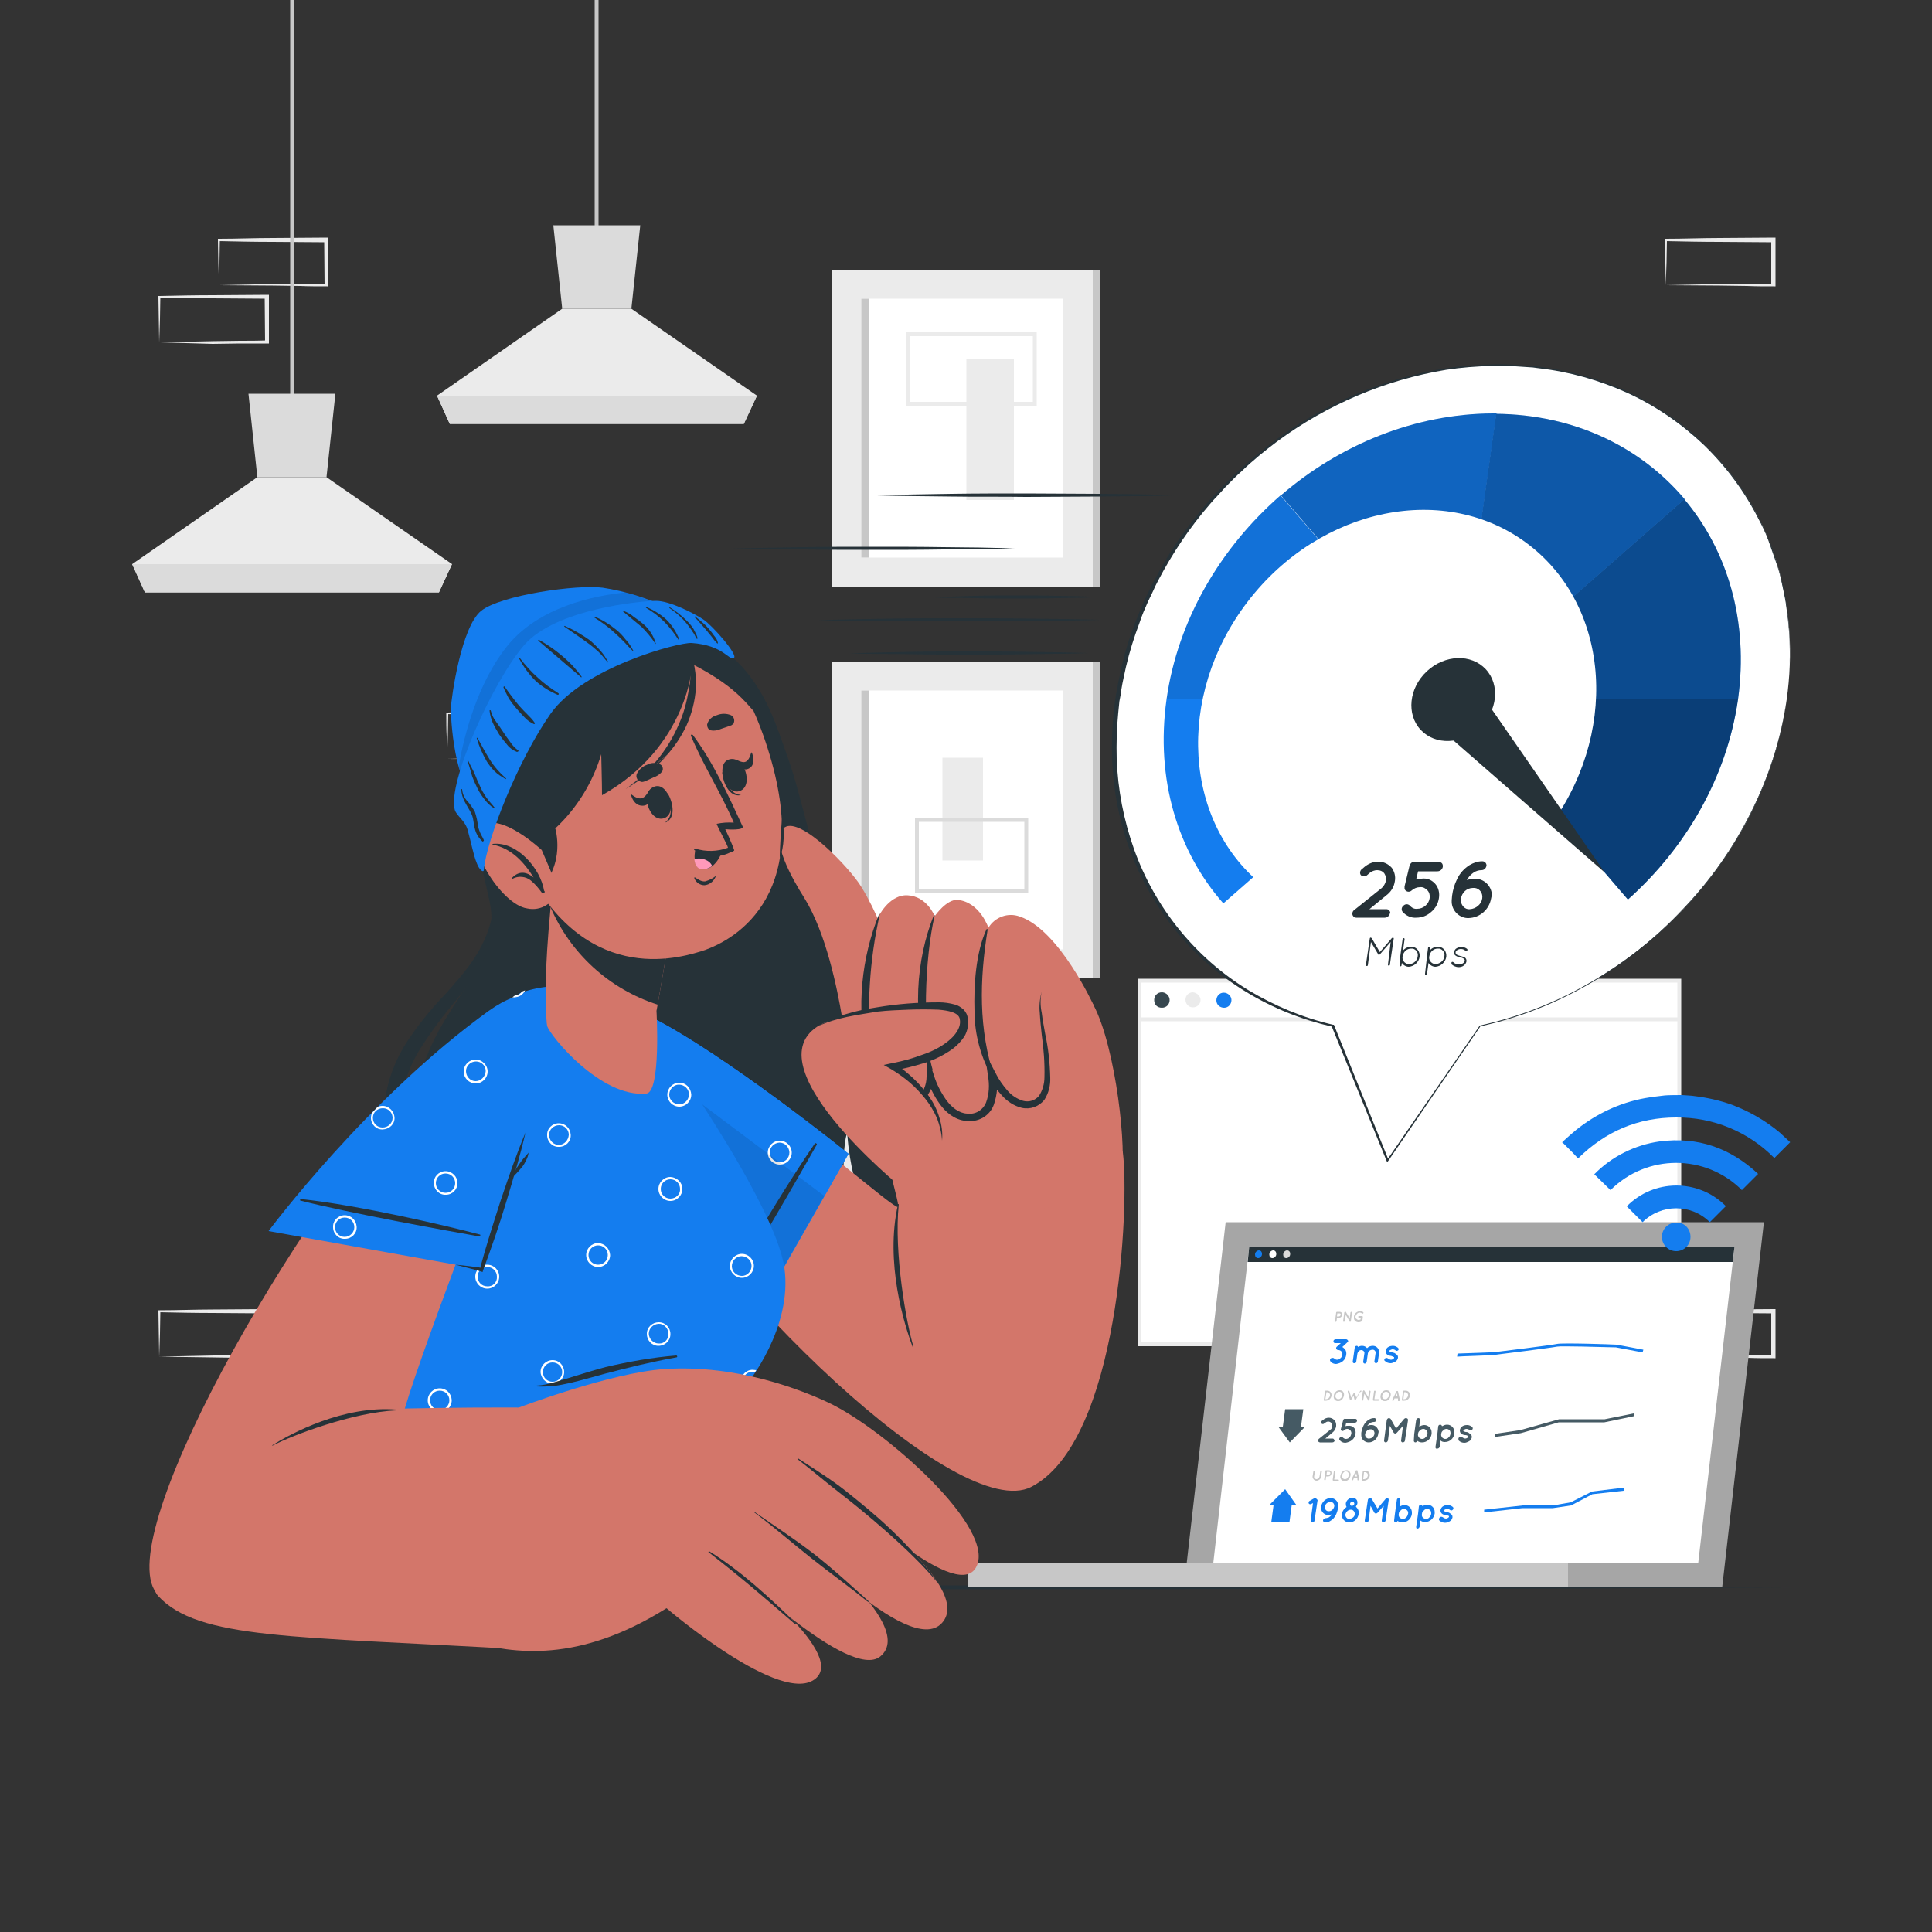 <?xml version="1.0" encoding="utf-8"?>
<!-- Generator: Adobe Illustrator 27.5.0, SVG Export Plug-In . SVG Version: 6.00 Build 0)  -->
<svg version="1.1" id="Layer_1" xmlns="http://www.w3.org/2000/svg" xmlns:xlink="http://www.w3.org/1999/xlink" x="0px" y="0px"
	 viewBox="0 0 500 500" style="enable-background:new 0 0 500 500;" xml:space="preserve">
<rect x="0" y="0" width="500" height="500" fill="#333333" stroke="none"/>
<style type="text/css">
	.st0{fill:#EBEBEB;}
	.st1{fill:#FFFFFF;}
	.st2{fill:#C7C7C7;}
	.st3{fill:#DBDBDB;}
	.st4{fill:#37474F;}
	.st5{fill:#147DEF;}
	.st6{fill:#263238;}
	.st7{fill:#A6A6A6;}
	.st8{fill:#455A64;}
	.st9{fill:#D3766A;}
	.st10{opacity:0.1;enable-background:new    ;}
	.st11{fill:#FF99BA;}
	.st12{opacity:0.2;enable-background:new    ;}
	.st13{opacity:0.3;enable-background:new    ;}
	.st14{opacity:0.4;enable-background:new    ;}
	.st15{opacity:0.5;enable-background:new    ;}
</style>
<g id="freepik--background-complete--inject-9">
	<path class="st0" d="M415.6,336.3l14-0.3l6.9-0.1c2.3,0,4.6,0,6.9-0.1l-0.5,0.5l0-11.7l0.5,0.5l-13.9-0.1c-4.6,0-9.2-0.1-13.9-0.2
		l0.3-0.3c0,1.9-0.1,3.9-0.1,5.8L415.6,336.3z M415.6,336.3l-0.1-5.8c0-2-0.1-3.9-0.1-5.9v-0.3h0.3c4.6-0.1,9.2-0.2,13.9-0.2
		l13.9-0.1h0.5v0.5l-0.1,11.7v0.5h-0.4c-2.3,0-4.7,0-7,0l-7-0.1L415.6,336.3z"/>
	<path class="st0" d="M431.1,351.1l14-0.3l6.9-0.1c2.3,0,4.6,0,6.9,0l-0.5,0.4v-11.7l0.5,0.5l-13.9-0.1c-4.6,0-9.2-0.1-13.9-0.2
		l0.3-0.3c0,1.9-0.1,3.8-0.1,5.8L431.1,351.1z M431.1,351.1l-0.1-5.8c0-2-0.1-3.9-0.1-5.9v-0.3h0.3c4.6,0,9.2-0.2,13.9-0.2l13.9-0.1
		h0.5v0.5l0,11.7v0.5h-0.4c-2.3,0-4.7,0-7-0.1l-7-0.1L431.1,351.1z"/>
	<path class="st0" d="M115.7,196.4l14-0.3l6.9-0.1c2.3,0,4.6,0,6.9-0.1l-0.4,0.4l-0.1-11.7l0.5,0.5l-13.9-0.1
		c-4.6,0-9.2-0.1-13.9-0.2l0.3-0.3c0,1.9-0.1,3.9-0.1,5.8L115.7,196.4z M115.7,196.4l-0.1-5.8c-0.1-1.9-0.1-3.9-0.1-5.9v-0.3h0.3
		c4.6-0.1,9.2-0.2,13.9-0.2l13.9-0.1h0.5v0.5v11.7v0.4h-0.4c-2.3,0-4.7,0-7-0.1l-7-0.1L115.7,196.4z"/>
	<path class="st0" d="M131.4,211.1l14-0.3l6.9-0.1c2.3-0.1,4.6,0,6.9-0.1l-0.4,0.4l-0.1-11.7l0.5,0.5l-13.9-0.1
		c-4.6,0-9.2-0.1-13.9-0.2l0.3-0.3c0,1.9-0.1,3.9-0.1,5.8L131.4,211.1z M131.4,211.1l-0.1-5.8c0-2-0.1-3.9-0.1-5.9v-0.3h0.3
		c4.6-0.1,9.2-0.2,13.9-0.2l13.9-0.1h0.5v0.5l-0.1,11.7v0.4h-0.4c-2.3,0-4.7,0-7-0.1l-7-0.1L131.4,211.1z"/>
	<path class="st0" d="M41.2,351.1l14-0.3l6.9-0.1c2.3,0,4.6,0,6.9,0l-0.4,0.4l-0.1-11.7l0.5,0.5l-13.9-0.1c-4.6,0-9.2-0.1-13.9-0.2
		l0.3-0.3c0,1.9-0.1,3.8-0.1,5.8L41.2,351.1z M41.2,351.1l-0.1-5.8c0-2-0.1-3.9-0.1-5.9v-0.3h0.3c4.6,0,9.2-0.2,13.9-0.2l13.9-0.1
		h0.5v0.5v11.7v0.5H69c-2.3,0-4.7,0-7-0.1l-7-0.1L41.2,351.1z"/>
	<path class="st0" d="M56.7,73.8l14-0.3l6.9-0.1c2.3,0,4.6,0,6.9,0L84,73.9l-0.1-11.7l0.5,0.5l-13.9-0.1c-4.6,0-9.2-0.1-13.9-0.2
		l0.3-0.3c0,1.9-0.1,3.8-0.1,5.8L56.7,73.8z M56.7,73.8L56.5,68c0-2-0.1-3.9-0.1-5.9v-0.3h0.3c4.6,0,9.2-0.2,13.9-0.2l13.9-0.1h0.5
		v0.5v11.7v0.4h-0.4c-2.3,0-4.7,0-7-0.1l-7-0.1L56.7,73.8z"/>
	<path class="st0" d="M41.2,88.6l14-0.3l6.9-0.1c2.3,0,4.6,0,6.9-0.1l-0.4,0.4l-0.1-11.7l0.5,0.5l-13.9-0.1c-4.6,0-9.2-0.1-13.9-0.2
		l0.3-0.3c0,1.9-0.1,3.8-0.1,5.8L41.2,88.6z M41.2,88.6l-0.1-5.8c0-2-0.1-3.9-0.1-5.9v-0.3h0.3c4.6-0.1,9.2-0.2,13.9-0.2l13.9-0.1
		h0.5v0.5v11.7v0.4H69c-2.3,0-4.7,0-7,0L55,89L41.2,88.6z"/>
	<path class="st0" d="M431.1,73.8l14-0.3l6.9-0.1c2.3,0,4.6,0,6.9,0l-0.5,0.4V62.2l0.5,0.5L445,62.6c-4.6,0-9.2-0.1-13.9-0.2
		l0.3-0.3c0,1.9-0.1,3.8-0.1,5.8L431.1,73.8z M431.1,73.8l-0.1-5.8c0-2-0.1-3.9-0.1-5.9v-0.3h0.3c4.6,0,9.2-0.2,13.9-0.2l13.9-0.1
		h0.5v0.5l0,11.7v0.4h-0.4c-2.3,0-4.7,0-7-0.1l-7-0.1L431.1,73.8z"/>
	<path class="st0" d="M147.1,196.4l14-0.3l6.9-0.1c2.3,0,4.6,0,6.9-0.1l-0.4,0.4v-11.7l0.5,0.5l-13.9-0.1c-4.6,0-9.2-0.1-13.9-0.2
		l0.3-0.3c0,1.9-0.1,3.9-0.1,5.8L147.1,196.4z M147.1,196.4l-0.1-5.8c0-1.9-0.1-3.9-0.1-5.9v-0.3h0.3c4.6-0.1,9.2-0.2,13.9-0.2
		l13.9-0.1h0.5v0.5l-0.1,11.7v0.4h-0.4c-2.3,0-4.7,0-7-0.1l-7-0.1L147.1,196.4z"/>
	<rect x="215.2" y="69.8" class="st0" width="67.6" height="82"/>
	<rect x="222.9" y="77.3" class="st1" width="52.1" height="67"/>
	<rect x="222.9" y="77.3" class="st2" width="2" height="67"/>
	<rect x="282.8" y="69.8" class="st2" width="2" height="82"/>
	<rect x="250.1" y="92.8" class="st0" width="12.3" height="36.6"/>
	<path class="st0" d="M268.3,105h-33.8V86h33.8V105z M235.5,104h31.8V87h-31.8L235.5,104z"/>
	<rect x="215.2" y="271.9" class="st0" width="67.6" height="82"/>
	<rect x="222.9" y="279.4" class="st1" width="52.1" height="67"/>
	<rect x="222.9" y="279.4" class="st2" width="2" height="67"/>
	<rect x="282.8" y="271.9" class="st2" width="2" height="82"/>
	<rect x="240.4" y="294.9" class="st0" width="12.3" height="36.6"/>
	<path class="st0" d="M268.3,307.1h-33.8v-18.9h33.8V307.1z M235.5,306.1h31.8v-16.9h-31.8L235.5,306.1z"/>
	<rect x="215.2" y="171.2" class="st0" width="67.6" height="82"/>
	<rect x="222.9" y="178.7" class="st1" width="52.1" height="67"/>
	<rect x="222.9" y="178.7" class="st2" width="2" height="67"/>
	<rect x="282.8" y="171.2" class="st2" width="2" height="82"/>
	<rect x="243.9" y="196.1" class="st0" width="10.5" height="26.6"/>
	<path class="st3" d="M266.1,231.1h-29.3v-19.4h29.3V231.1z M237.8,230.1h27.3v-17.4h-27.3V230.1z"/>
	<rect x="294.9" y="253.8" class="st1" width="139.7" height="94.2"/>
	<path class="st0" d="M435.1,348.4H294.4v-95.1h140.7V348.4z M295.4,347.4h138.7v-93.1H295.4V347.4z"/>
	<path class="st4" d="M302.7,258.8c0,1.1-0.8,2-2,2s-2-0.8-2-2c0-1.1,0.8-2,2-2c0,0,0.1,0,0.1,0
		C301.9,256.9,302.7,257.8,302.7,258.8z"/>
	<path class="st0" d="M310.7,258.8c0,1.1-0.9,1.9-2,1.9s-1.9-0.9-1.9-2c0-1.1,0.9-1.9,1.9-1.9C309.8,256.9,310.7,257.8,310.7,258.8
		L310.7,258.8z"/>
	<path class="st5" d="M318.7,258.8c0,1.1-0.8,2-1.9,2c-1.1,0-2-0.8-2-1.9s0.8-2,1.9-2c0,0,0,0,0,0
		C317.8,256.9,318.7,257.8,318.7,258.8z"/>
	<rect x="294.9" y="263.3" class="st0" width="139.7" height="1"/>
	<rect x="75.1" y="0" class="st2" width="1" height="106.1"/>
	<polygon class="st0" points="117,146 113.6,153.3 37.5,153.3 34.2,146 66.6,123.5 84.5,123.5 	"/>
	<polygon class="st3" points="86.8,101.9 84.5,123.5 66.6,123.5 64.3,101.9 	"/>
	<polygon class="st3" points="116.9,146 113.6,153.3 37.5,153.3 34.2,146 	"/>
	<rect x="153.9" y="0" class="st2" width="1" height="62.5"/>
	<polygon class="st0" points="195.9,102.4 192.5,109.7 116.4,109.7 113.1,102.4 145.5,79.9 163.4,79.9 	"/>
	<polygon class="st3" points="165.7,58.3 163.4,79.9 145.5,79.9 143.2,58.3 	"/>
	<polygon class="st3" points="195.9,102.4 192.5,109.7 116.4,109.7 113.1,102.4 	"/>
</g>
<g id="freepik--Table--inject-9">
	<polygon class="st6" points="36.7,410.8 90,410.6 143.4,410.5 250,410.3 356.6,410.5 410,410.6 463.3,410.8 410,411.1 356.6,411.2 
		250,411.3 143.4,411.2 90,411.1 	"/>
</g>
<g id="freepik--Device--inject-9">
	<polygon class="st7" points="306.4,410.8 445.7,410.8 456.5,316.3 317.2,316.3 	"/>
	<polygon class="st1" points="314,404.5 439.5,404.5 448.9,322.6 323.3,322.6 	"/>
	<rect x="265.5" y="404.5" class="st7" width="179.2" height="6.3"/>
	<rect x="250.4" y="404.5" class="st2" width="155.4" height="6.3"/>
	<polygon class="st6" points="322.9,326.6 323.3,322.6 448.9,322.6 448.4,326.6 	"/>
	<path class="st5" d="M326.6,324.6c0,0.5-0.5,1-1,1c-0.5,0-0.8-0.4-0.8-0.9c0,0,0-0.1,0-0.1c0-0.5,0.5-1,1-1c0.5,0,0.8,0.4,0.8,0.9
		C326.6,324.5,326.6,324.5,326.6,324.6z"/>
	<path class="st1" d="M330.3,324.6c0,0.5-0.5,1-1,1c-0.5,0-0.8-0.4-0.8-0.9c0,0,0-0.1,0-0.1c0-0.5,0.5-1,1-1c0.5,0,0.8,0.4,0.8,0.9
		C330.3,324.5,330.3,324.5,330.3,324.6z"/>
	<path class="st3" d="M333.9,324.6c0,0.5-0.5,1-1,1c-0.5,0-0.8-0.4-0.8-0.8c0-0.1,0-0.1,0-0.2c0-0.5,0.5-1,1-1
		c0.5,0,0.8,0.4,0.8,0.8C333.9,324.5,333.9,324.5,333.9,324.6z"/>
	<path class="st2" d="M346.4,341.1H346l-0.1,0.8c0,0.1-0.1,0.2-0.2,0.2c-0.1,0-0.2-0.1-0.2-0.2c0,0,0,0,0,0l0.3-2.2
		c0-0.1,0.1-0.2,0.2-0.2h0.7c0.4,0,0.7,0.3,0.7,0.7c0,0.1,0,0.1,0,0.2C347.3,340.7,346.9,341.1,346.4,341.1z M346,340.7h0.5
		c0.2,0,0.4-0.2,0.5-0.4c0-0.2-0.1-0.4-0.3-0.4c0,0,0,0-0.1,0h-0.5L346,340.7z"/>
	<path class="st2" d="M348,341.9c0,0.1-0.1,0.2-0.2,0.2c-0.1,0-0.2-0.1-0.2-0.2c0,0,0,0,0,0l0.3-2.2l0,0c0-0.1,0.1-0.1,0.1-0.2
		c0.1-0.1,0.2,0,0.3,0c0,0,0,0,0,0l1,1.7l0.2-1.5c0-0.1,0.1-0.2,0.2-0.2c0.1,0,0.2,0.1,0.2,0.2c0,0,0,0,0,0l-0.3,2.2
		c0,0.1-0.1,0.2-0.2,0.2c-0.1,0-0.1,0-0.1-0.1l0,0l-1-1.7L348,341.9z"/>
	<path class="st2" d="M350.4,340.7c0.1-0.8,0.8-1.3,1.6-1.4c0.3,0,0.6,0.1,0.8,0.3c0.1,0.1,0.1,0.2,0,0.3c0,0,0,0,0,0
		c-0.1,0.1-0.2,0.1-0.3,0c-0.2-0.1-0.4-0.2-0.6-0.2c-0.3,0-0.5,0.1-0.7,0.3c-0.2,0.2-0.3,0.4-0.4,0.7c0,0.2,0,0.5,0.2,0.6
		c0.2,0.2,0.4,0.3,0.6,0.3c0.2,0,0.4-0.1,0.5-0.1l0.1-0.5h-0.5c-0.1,0-0.2-0.1-0.2-0.2c0,0,0,0,0,0c0-0.1,0.1-0.2,0.2-0.2h0.8
		c0.1,0,0.2,0.1,0.2,0.2c0,0,0,0,0,0.1l-0.1,0.8c0,0,0,0,0,0.1l0,0l0,0c0,0,0,0.1-0.1,0.1c-0.3,0.2-0.6,0.3-0.9,0.3
		c-0.6,0-1.2-0.4-1.2-1.1C350.4,340.9,350.4,340.8,350.4,340.7z"/>
	<path class="st5" d="M348,349.1c0.4,0.4,0.5,1,0.4,1.6c-0.1,0.6-0.4,1.2-0.9,1.6c-0.5,0.4-1.1,0.6-1.7,0.7c-0.6,0-1.1-0.2-1.5-0.7
		c-0.2-0.3-0.1-0.6,0.2-0.8c0.2-0.1,0.5-0.1,0.7,0c0.2,0.2,0.5,0.4,0.8,0.4c0.3,0,0.7-0.1,0.9-0.4c0.3-0.2,0.4-0.5,0.5-0.9
		c0.1-0.6-0.3-1.1-0.9-1.2c-0.1,0-0.1,0-0.2,0c-0.1,0-0.3-0.1-0.4-0.2l0,0c-0.2-0.2-0.1-0.6,0.1-0.7l1-0.9h-1.5
		c-0.2,0-0.4-0.2-0.4-0.4c0,0,0-0.1,0-0.1c0-0.3,0.3-0.5,0.6-0.5h2.7c0.2,0,0.4,0.2,0.5,0.4c0,0,0,0.1,0,0.1c0,0.1,0,0.2-0.1,0.2
		c0,0-0.1,0.1-0.1,0.1l-1.3,1.2C347.7,348.8,347.8,348.9,348,349.1z"/>
	<path class="st5" d="M354,350.3L354,350.3l-0.3,2.1c-0.1,0.3-0.3,0.5-0.5,0.5c-0.2,0-0.4-0.2-0.4-0.4c0,0,0,0,0-0.1l0.3-2.1l0,0
		c0.1-0.4-0.2-0.8-0.7-0.9c0,0-0.1,0-0.1,0c-0.5,0-0.9,0.4-1,0.9l-0.3,2.1c0,0,0,0,0,0.1l0,0c0,0,0,0,0,0v0
		c-0.1,0.2-0.3,0.3-0.5,0.3h-0.1c-0.2,0-0.4-0.3-0.3-0.5l0.3-2.1l0,0l0.2-1.4c0-0.3,0.3-0.5,0.5-0.5c0.2,0,0.3,0.1,0.4,0.3
		c0.3-0.2,0.6-0.3,1-0.3c0.5,0,1,0.2,1.3,0.6c0.4-0.4,0.9-0.6,1.5-0.6c0.9,0,1.6,0.7,1.6,1.6c0,0.1,0,0.2,0,0.3l-0.3,2.1
		c0,0.3-0.3,0.5-0.5,0.5c-0.2,0-0.4-0.2-0.4-0.4c0,0,0,0,0-0.1l0.3-2.1c0.1-0.4-0.2-0.8-0.6-0.9c0,0-0.1,0-0.1,0
		C354.6,349.3,354.1,349.7,354,350.3z"/>
	<path class="st5" d="M358.4,351.6c0.2-0.2,0.5-0.2,0.7-0.1c0.3,0.2,0.6,0.4,0.9,0.4c0.2,0,0.4-0.1,0.6-0.2c0.1-0.1,0.2-0.2,0.2-0.3
		c0,0,0-0.1,0-0.1c0,0,0-0.1-0.1-0.1c-0.2-0.1-0.4-0.2-0.7-0.3l0,0c-0.3,0-0.5-0.1-0.8-0.2c-0.2-0.1-0.4-0.3-0.5-0.5
		c-0.1-0.2-0.1-0.4-0.1-0.6c0.1-0.4,0.3-0.8,0.7-1c0.3-0.2,0.8-0.3,1.2-0.3c0.5,0,0.9,0.2,1.3,0.5c0.2,0.2,0.2,0.5,0.1,0.6
		c0,0,0,0,0,0c-0.2,0.2-0.5,0.3-0.7,0.1c-0.2-0.2-0.5-0.3-0.8-0.3c-0.2,0-0.4,0.1-0.6,0.2c-0.1,0-0.2,0.1-0.2,0.2c0,0,0,0,0,0.1
		c0,0,0.1,0.1,0.1,0.1c0.2,0.1,0.4,0.2,0.6,0.2l0,0c0.3,0.1,0.6,0.1,0.8,0.3c0.2,0.1,0.4,0.3,0.6,0.5c0.1,0.2,0.1,0.4,0.1,0.6
		c-0.1,0.4-0.3,0.8-0.7,1c-0.4,0.2-0.8,0.4-1.2,0.4c-0.6,0-1.1-0.2-1.5-0.6C358.2,352.1,358.2,351.8,358.4,351.6z"/>
	<path class="st2" d="M340.7,383.2c-0.5,0-0.9-0.4-1-0.9c0-0.1,0-0.1,0-0.2l0.2-1.3c0-0.1,0.1-0.2,0.2-0.2c0.1,0,0.2,0.1,0.2,0.2
		c0,0,0,0,0,0l-0.2,1.3c-0.1,0.3,0.2,0.6,0.5,0.7c0,0,0.1,0,0.1,0c0.4,0,0.7-0.3,0.8-0.7l0.2-1.3c0-0.1,0.1-0.2,0.2-0.2
		c0.1,0,0.2,0.1,0.2,0.2c0,0,0,0,0,0l-0.2,1.3C341.9,382.7,341.3,383.2,340.7,383.2z"/>
	<path class="st2" d="M343.7,382.1h-0.5l-0.1,0.8c0,0.1-0.1,0.2-0.2,0.2c-0.1,0-0.2-0.1-0.2-0.2c0,0,0,0,0,0l0.3-2.2
		c0-0.1,0.1-0.2,0.2-0.2h0.7c0.4,0,0.7,0.3,0.7,0.7c0,0,0,0.1,0,0.1C344.5,381.8,344.2,382.1,343.7,382.1z M343.3,381.7h0.5
		c0.2,0,0.4-0.2,0.5-0.4c0-0.2-0.1-0.4-0.3-0.4c0,0-0.1,0-0.1,0h-0.5L343.3,381.7z"/>
	<path class="st2" d="M344.9,383l0.3-2.2c0-0.1,0.1-0.2,0.2-0.2c0.1,0,0.2,0.1,0.2,0.2c0,0,0,0,0,0.1l-0.3,2h1
		c0.1,0,0.2,0.1,0.2,0.2c0,0,0,0,0,0c0,0.1-0.1,0.2-0.2,0.2h-1.2C345,383.2,344.9,383.1,344.9,383C344.9,383,344.9,383,344.9,383z"
		/>
	<path class="st2" d="M349.3,380.9c0.2,0.3,0.3,0.6,0.2,1c-0.1,0.4-0.2,0.7-0.5,1c-0.3,0.3-0.6,0.4-1,0.4c-0.3,0-0.7-0.1-0.9-0.4
		c-0.2-0.3-0.3-0.6-0.2-1c0.1-0.4,0.2-0.7,0.5-1c0.3-0.3,0.6-0.4,1-0.4C348.7,380.4,349.1,380.6,349.3,380.9z M349.1,381.8
		c0-0.2,0-0.5-0.2-0.7c-0.1-0.2-0.3-0.3-0.6-0.3c-0.2,0-0.5,0.1-0.6,0.3c-0.2,0.2-0.3,0.4-0.4,0.7c0,0.2,0,0.5,0.2,0.7
		c0.1,0.2,0.3,0.3,0.6,0.3c0.2,0,0.5-0.1,0.6-0.3C348.9,382.3,349,382.1,349.1,381.8z"/>
	<path class="st2" d="M351.3,382.5h-0.9l-0.2,0.5c0,0.1-0.1,0.1-0.2,0.1h-0.1c-0.1-0.1-0.1-0.2-0.1-0.3c0,0,0,0,0,0l1.1-2.2
		c0-0.1,0.1-0.1,0.2-0.1c0.1,0,0.2,0,0.2,0.1l0.5,2.2c0,0.1-0.1,0.2-0.2,0.3h-0.1c-0.1,0-0.2,0-0.2-0.1L351.3,382.5z M351.2,382.1
		l-0.2-0.8l-0.4,0.8H351.2z"/>
	<path class="st2" d="M352.4,383l0.3-2.2c0-0.1,0.1-0.2,0.2-0.2h0.5c0.6,0,1.1,0.5,1.1,1.1c0,0.1,0,0.2,0,0.2
		c-0.1,0.7-0.7,1.3-1.5,1.3h-0.5C352.4,383.2,352.4,383.1,352.4,383C352.4,383,352.4,383,352.4,383z M352.8,382.8h0.2
		c0.5,0,0.9-0.4,1-0.9c0.1-0.4-0.2-0.8-0.6-0.9c-0.1,0-0.1,0-0.2,0H353L352.8,382.8z"/>
	<path class="st5" d="M341,388.2l-0.8,5.3c0,0.3-0.3,0.5-0.6,0.5c-0.2,0-0.4-0.2-0.4-0.4c0,0,0-0.1,0-0.1l0.6-4.5l-0.4,0.2
		c-0.1,0-0.2,0.1-0.3,0.1c-0.2,0-0.3-0.1-0.4-0.2c-0.1-0.3,0-0.6,0.3-0.7l1.2-0.7l0,0h0h0.3l0,0l0,0h0l0,0l0,0l0,0l0,0l0,0l0,0l0,0
		l0,0l0,0c0,0,0,0,0,0L341,388.2z"/>
	<path class="st5" d="M341.9,389.9c0.2-1.2,1.2-2.2,2.5-2.2c1,0,1.9,0.8,1.9,1.8c0,0.1,0,0.1,0,0.2l0,0c0,0.2,0,0.3,0,0.5
		c-0.1,0.6-0.3,1.3-0.6,1.9c-0.3,0.6-0.8,1.2-1.4,1.5c-0.4,0.3-0.9,0.4-1.4,0.4c-0.2,0-0.4-0.2-0.5-0.4c0,0,0-0.1,0-0.1
		c0-0.3,0.3-0.5,0.6-0.6c0.3,0,0.6-0.1,0.9-0.2c0.3-0.2,0.5-0.4,0.7-0.6c0.1-0.1,0.1-0.2,0.1-0.2c-0.3,0.1-0.6,0.2-0.9,0.2
		c-1,0-1.9-0.8-1.9-1.8C341.9,390.1,341.9,390,341.9,389.9z M342.9,389.9c-0.1,0.5,0.2,1.1,0.8,1.2c0.1,0,0.1,0,0.2,0
		c0.7,0,1.2-0.5,1.4-1.2c0.1-0.5-0.2-1.1-0.8-1.2c-0.1,0-0.1,0-0.2,0C343.6,388.7,343,389.2,342.9,389.9z"/>
	<path class="st5" d="M351.6,391.9c-0.2,1.2-1.2,2.1-2.4,2.1c-1,0-1.9-0.8-1.9-1.8c0-0.1,0-0.2,0-0.4c0.1-0.8,0.6-1.4,1.2-1.8
		c-0.2-0.3-0.2-0.6-0.2-0.9c0.1-0.8,0.9-1.5,1.7-1.5c0.7,0,1.3,0.5,1.3,1.2c0,0.1,0,0.2,0,0.2c0,0.3-0.2,0.6-0.4,0.9
		C351.5,390.5,351.8,391.2,351.6,391.9z M350.6,391.9c0.1-0.5-0.3-1.1-0.8-1.2c-0.1,0-0.1,0-0.2,0c-0.7,0-1.2,0.5-1.4,1.2
		c-0.1,0.5,0.3,1.1,0.8,1.2c0.1,0,0.1,0,0.2,0C350,393,350.6,392.5,350.6,391.9L350.6,391.9z M349.4,389.2c0,0.2,0.1,0.5,0.4,0.5
		c0,0,0.1,0,0.1,0c0.3,0,0.5-0.2,0.6-0.5c0-0.2-0.1-0.5-0.4-0.5c0,0-0.1,0-0.1,0C349.6,388.7,349.4,388.9,349.4,389.2L349.4,389.2z"
		/>
	<path class="st5" d="M359.4,388.2l-0.8,5.3c-0.1,0.3-0.3,0.5-0.6,0.5c-0.2,0-0.4-0.2-0.4-0.4c0,0,0-0.1,0-0.1l0.5-3.8l-1.6,1.8
		c-0.1,0.1-0.3,0.2-0.4,0.2l0,0c-0.2,0-0.3-0.1-0.4-0.2l-1-1.8l-0.5,3.8c0,0.3-0.3,0.5-0.6,0.5c-0.2,0-0.4-0.2-0.4-0.4
		c0,0,0-0.1,0-0.1l0.8-5.3c0-0.3,0.3-0.5,0.6-0.5l0,0c0.2,0,0.3,0.1,0.4,0.2l1.5,2.5l2.1-2.5c0.1-0.1,0.3-0.2,0.4-0.2l0,0
		C359.3,387.7,359.4,387.9,359.4,388.2C359.4,388.2,359.4,388.2,359.4,388.2z"/>
	<path class="st5" d="M361,391.8L361,391.8l0.5-3.6c0-0.3,0.3-0.5,0.5-0.5c0.2,0,0.4,0.2,0.4,0.4c0,0,0,0.1,0,0.1l-0.2,1.7
		c0.4-0.2,0.8-0.4,1.3-0.4c1,0,1.9,0.8,1.9,1.9c0,0.1,0,0.3,0,0.4c-0.2,1.3-1.2,2.2-2.5,2.2c-0.4,0-0.8-0.1-1.2-0.4
		c-0.1,0.2-0.3,0.4-0.5,0.4c-0.2,0-0.4-0.2-0.4-0.4c0,0,0-0.1,0-0.1L361,391.8z M362,391.8c-0.1,0.3,0,0.6,0.2,0.9
		c0.2,0.2,0.5,0.4,0.8,0.4c0.3,0,0.7-0.1,0.9-0.4c0.3-0.2,0.4-0.6,0.5-0.9c0.1-0.3,0-0.7-0.2-0.9c-0.2-0.2-0.5-0.4-0.8-0.4
		c-0.3,0-0.7,0.1-0.9,0.4C362.2,391.1,362,391.4,362,391.8z"/>
	<path class="st5" d="M366.5,395.2l0.5-3.5l0,0l0.2-1.8c0-0.3,0.3-0.5,0.5-0.5c0.2,0,0.4,0.1,0.4,0.4c0.4-0.2,0.8-0.4,1.3-0.4
		c1,0,1.9,0.8,1.9,1.9c0,0.1,0,0.2,0,0.4c-0.2,1.2-1.2,2.2-2.5,2.2c-0.4,0-0.8-0.1-1.2-0.4l-0.2,1.6c-0.1,0.3-0.3,0.5-0.6,0.5
		C366.7,395.7,366.5,395.5,366.5,395.2C366.5,395.3,366.5,395.3,366.5,395.2z M368,391.8c-0.1,0.3,0,0.7,0.2,0.9
		c0.2,0.2,0.5,0.4,0.8,0.4c0.3,0,0.7-0.1,0.9-0.4c0.3-0.2,0.4-0.6,0.5-0.9c0-0.3,0-0.6-0.2-0.9c-0.2-0.2-0.5-0.4-0.8-0.4
		c-0.3,0-0.7,0.1-0.9,0.4C368.2,391.1,368,391.4,368,391.8L368,391.8z"/>
	<path class="st5" d="M372.6,392.7c0.2-0.2,0.5-0.2,0.7-0.1c0,0,0,0,0,0c0.3,0.2,0.6,0.4,0.9,0.4c0.2,0,0.4-0.1,0.6-0.2
		c0.1-0.1,0.2-0.2,0.2-0.3c0,0,0-0.1,0-0.1c0,0,0-0.1-0.1-0.1c-0.2-0.1-0.4-0.2-0.7-0.2l0,0c-0.3,0-0.5-0.1-0.8-0.2
		c-0.2-0.1-0.4-0.3-0.5-0.5c-0.1-0.2-0.1-0.4-0.1-0.6c0.1-0.4,0.3-0.8,0.7-1c0.3-0.2,0.7-0.3,1.2-0.3c0.5,0,0.9,0.2,1.3,0.5
		c0.2,0.2,0.2,0.5,0,0.7c0,0,0,0,0,0c-0.2,0.2-0.5,0.3-0.7,0.1c-0.2-0.2-0.5-0.3-0.8-0.3c-0.2,0-0.4,0.1-0.6,0.2
		c-0.1,0-0.1,0.1-0.2,0.2c0,0,0,0.1,0,0.1c0,0,0.1,0.1,0.1,0.1c0.2,0.1,0.4,0.2,0.6,0.2l0,0c0.3,0.1,0.6,0.1,0.8,0.3
		c0.2,0.1,0.4,0.3,0.6,0.5c0.1,0.2,0.1,0.4,0.1,0.6c-0.1,0.4-0.3,0.8-0.7,1c-0.9,0.6-2,0.5-2.8-0.3
		C372.4,393.2,372.4,392.9,372.6,392.7z"/>
	<path class="st2" d="M342.6,362.3l0.3-2.2c0-0.1,0.1-0.2,0.2-0.2h0.4c0.6,0,1.1,0.5,1.1,1.1c0,0.1,0,0.2,0,0.2
		c-0.1,0.7-0.7,1.3-1.5,1.3h-0.4C342.6,362.5,342.6,362.4,342.6,362.3C342.6,362.3,342.6,362.3,342.6,362.3z M343,362.1h0.2
		c0.5,0,0.9-0.4,1-0.9c0.1-0.4-0.2-0.8-0.6-0.9c0,0-0.1,0-0.1,0h-0.2L343,362.1z"/>
	<path class="st2" d="M347.6,360.2c0.2,0.3,0.3,0.6,0.2,1c-0.1,0.4-0.2,0.7-0.5,1c-0.3,0.3-0.6,0.4-1,0.4c-0.3,0-0.7-0.1-0.9-0.4
		c-0.2-0.3-0.3-0.6-0.2-1c0-0.4,0.2-0.7,0.5-1c0.3-0.3,0.6-0.4,1-0.4C347.1,359.8,347.4,359.9,347.6,360.2z M347.4,361.2
		c0-0.2,0-0.5-0.2-0.7c-0.1-0.2-0.3-0.3-0.6-0.3c-0.2,0-0.5,0.1-0.6,0.3c-0.2,0.2-0.3,0.4-0.4,0.7c0,0.2,0,0.5,0.2,0.6
		c0.1,0.2,0.3,0.3,0.6,0.3c0.2,0,0.5-0.1,0.6-0.3C347.3,361.6,347.4,361.4,347.4,361.2L347.4,361.2z"/>
	<path class="st2" d="M352,360.2l-1.2,2.2l0,0l0,0l0,0l0,0l0,0l0,0l0,0h-0.2l0,0l0,0l0,0l0,0l0,0l0,0l0,0l-0.3-1.2l-0.7,1.2l0,0l0,0
		l0,0l0,0l0,0l0,0l0,0h-0.2l0,0l0,0l0,0l0,0l0,0l0,0l0,0l-0.6-2.2c0-0.1,0-0.2,0.1-0.3c0.1,0,0.2,0,0.3,0.1c0,0,0,0,0,0l0.5,1.7
		l0.6-1.1c0-0.1,0.1-0.1,0.2-0.1c0.1,0,0.2,0.1,0.2,0.1l0.3,1.1l1-1.7c0.1-0.1,0.2-0.2,0.3-0.1c0.1,0.1,0,0.3-0.1,0.3
		C352.3,360.3,352.1,360.3,352,360.2L352,360.2z"/>
	<path class="st2" d="M352.8,362.3c0,0.1-0.1,0.2-0.2,0.2c-0.1,0-0.2-0.1-0.2-0.2c0,0,0,0,0,0l0.3-2.2l0,0c0-0.1,0.1-0.1,0.1-0.2
		c0.1-0.1,0.2-0.1,0.3,0l1,1.7l0.2-1.5c0-0.1,0.1-0.2,0.2-0.2c0.1,0,0.2,0.1,0.2,0.2c0,0,0,0,0,0l-0.3,2.2c0,0.1-0.1,0.2-0.2,0.2
		c-0.1,0-0.1,0-0.1-0.1l0,0l-1-1.7L352.8,362.3z"/>
	<path class="st2" d="M355.3,362.3l0.3-2.2c0-0.1,0.1-0.2,0.2-0.2c0.1,0,0.2,0.1,0.2,0.2c0,0,0,0,0,0l-0.3,2h1
		c0.1,0,0.2,0.1,0.2,0.2c0,0,0,0,0,0c0,0.1-0.1,0.2-0.2,0.2h-1.2C355.4,362.5,355.3,362.4,355.3,362.3
		C355.3,362.3,355.3,362.3,355.3,362.3z"/>
	<path class="st2" d="M359.7,360.2c0.2,0.3,0.3,0.6,0.2,1c-0.1,0.4-0.2,0.7-0.5,1c-0.3,0.3-0.6,0.4-1,0.4c-0.3,0-0.7-0.1-0.9-0.4
		c-0.2-0.3-0.3-0.6-0.2-1c0-0.4,0.2-0.7,0.5-1c0.3-0.3,0.6-0.4,1-0.4C359.1,359.8,359.5,359.9,359.7,360.2z M359.5,361.2
		c0-0.2,0-0.5-0.2-0.7c-0.1-0.2-0.3-0.3-0.6-0.3c-0.2,0-0.5,0.1-0.6,0.3c-0.2,0.2-0.3,0.4-0.4,0.7c0,0.2,0,0.5,0.2,0.6
		c0.1,0.2,0.3,0.3,0.6,0.3c0.2,0,0.5-0.1,0.6-0.3C359.3,361.6,359.5,361.4,359.5,361.2L359.5,361.2z"/>
	<path class="st2" d="M361.8,361.9h-0.9l-0.2,0.5c0,0.1-0.1,0.1-0.2,0.1h-0.1c-0.1,0-0.1-0.1-0.1-0.2c0,0,0,0,0,0l1.1-2.2
		c0-0.1,0.1-0.1,0.2-0.1c0.1,0,0.2,0,0.2,0.1l0.5,2.2c0,0.1,0,0.2-0.2,0.3H362c-0.1,0-0.2,0-0.2-0.1L361.8,361.9z M361.7,361.4
		l-0.2-0.8l-0.4,0.8H361.7z"/>
	<path class="st2" d="M362.8,362.3l0.3-2.2c0-0.1,0.1-0.2,0.2-0.2h0.5c0.6,0,1.1,0.5,1.1,1.1c0,0.1,0,0.2,0,0.2
		c-0.1,0.7-0.7,1.3-1.5,1.3H363C362.9,362.5,362.8,362.5,362.8,362.3C362.8,362.3,362.8,362.3,362.8,362.3z M363.2,362.1h0.2
		c0.5,0,0.9-0.4,1-0.9c0.1-0.4-0.2-0.8-0.6-0.9c-0.1,0-0.1,0-0.2,0h-0.2L363.2,362.1z"/>
	<path class="st8" d="M345.4,372.8c0,0.3-0.3,0.5-0.6,0.5h-3.2c-0.1,0-0.3-0.1-0.4-0.2c-0.1-0.2-0.1-0.5,0.1-0.7l3-2.4
		c0.3-0.2,0.5-0.5,0.5-0.9c0-0.3,0-0.6-0.2-0.8c-0.2-0.2-0.5-0.4-0.8-0.4c-0.3,0-0.6,0.1-0.8,0.3l-0.3,0.2c-0.2,0.2-0.5,0.2-0.7,0
		c0,0,0,0,0,0c-0.2-0.2-0.1-0.5,0.1-0.7l0.3-0.2c0.4-0.4,1-0.6,1.5-0.6c1,0,1.9,0.8,1.9,1.8c0,0.1,0,0.2,0,0.4
		c-0.1,0.6-0.4,1.2-0.9,1.6l-1.9,1.6h1.9c0.2,0,0.4,0.2,0.4,0.4C345.4,372.8,345.4,372.8,345.4,372.8z"/>
	<path class="st8" d="M350.4,369.5c0.4,0.4,0.5,1,0.4,1.6c-0.1,0.6-0.4,1.2-0.9,1.6c-0.5,0.4-1.1,0.6-1.7,0.7l0,0
		c-0.6,0-1.1-0.2-1.5-0.7c-0.2-0.2-0.1-0.5,0.1-0.7c0,0,0,0,0,0c0.2-0.2,0.5-0.2,0.7,0c0.2,0.2,0.5,0.4,0.8,0.4
		c0.3,0,0.7-0.1,0.9-0.4c0.3-0.2,0.4-0.5,0.5-0.9c0.1-0.3,0-0.6-0.2-0.9c-0.2-0.2-0.5-0.4-0.8-0.4c-0.3,0-0.7,0.1-0.9,0.4
		c-0.2,0.2-0.5,0.2-0.7,0c0,0-0.1-0.1-0.1-0.1l0,0c0,0,0,0,0,0c0,0,0,0,0-0.1l0,0c0,0,0-0.1,0-0.1l0.6-2.3c0-0.1,0.1-0.3,0.3-0.4
		l0,0l0,0c0.1,0,0.2-0.1,0.2,0h2.7c0.2,0,0.4,0.2,0.4,0.4c0,0,0,0.1,0,0.1c0,0.3-0.3,0.5-0.6,0.5h-2.2l-0.2,0.9
		c0.2-0.1,0.4-0.1,0.6-0.1C349.4,368.9,350,369.1,350.4,369.5z"/>
	<path class="st8" d="M356.7,371.1c-0.2,1.2-1.2,2.2-2.5,2.2c-1,0-1.9-0.8-1.9-1.8c0-0.1,0-0.2,0-0.2l0,0c0-0.2,0-0.3,0-0.5
		c0.1-0.6,0.3-1.3,0.6-1.9c0.3-0.6,0.8-1.2,1.4-1.5c0.4-0.3,0.9-0.4,1.4-0.4c0.2,0,0.4,0.2,0.5,0.4c0,0,0,0.1,0,0.1
		c0,0.3-0.3,0.5-0.6,0.5c-0.3,0-0.6,0.1-0.9,0.2c-0.3,0.2-0.5,0.4-0.7,0.6c-0.1,0.1-0.1,0.2-0.1,0.2c0.3-0.1,0.6-0.2,0.9-0.2
		c1-0.1,1.9,0.7,2,1.8C356.7,370.8,356.7,371,356.7,371.1z M355.7,371.1c0.1-0.5-0.2-1.1-0.8-1.2c-0.1,0-0.1,0-0.2,0
		c-0.7,0-1.2,0.5-1.4,1.2c-0.1,0.5,0.2,1.1,0.8,1.2c0.1,0,0.1,0,0.2,0C355,372.3,355.6,371.8,355.7,371.1z"/>
	<path class="st8" d="M364.4,367.5l-0.8,5.3c0,0.3-0.3,0.5-0.6,0.5c-0.2,0-0.4-0.2-0.4-0.4c0,0,0-0.1,0-0.1l0.5-3.8l-1.6,1.8
		c-0.1,0.1-0.3,0.2-0.4,0.2l0,0c-0.2,0-0.3-0.1-0.4-0.2l-1-1.8l-0.5,3.8c-0.1,0.3-0.3,0.5-0.6,0.5c-0.2,0-0.4-0.2-0.4-0.4
		c0,0,0-0.1,0-0.1l0.7-5.3c0.1-0.3,0.3-0.5,0.6-0.5l0,0c0.1,0,0.3,0.1,0.4,0.2l1.4,2.5l2.1-2.5c0.1-0.1,0.3-0.2,0.4-0.2l0,0
		C364.2,367,364.4,367.2,364.4,367.5C364.4,367.5,364.4,367.5,364.4,367.5z"/>
	<path class="st8" d="M366,371.1L366,371.1l0.5-3.6c0.1-0.3,0.3-0.5,0.6-0.5c0.2,0,0.4,0.2,0.4,0.4c0,0,0,0.1,0,0.1l-0.2,1.7
		c0.4-0.2,0.8-0.4,1.3-0.4c1,0,1.9,0.8,1.9,1.9c0,0.1,0,0.3,0,0.4c-0.2,1.3-1.2,2.2-2.5,2.2c-0.4,0-0.8-0.1-1.2-0.4
		c-0.1,0.2-0.3,0.4-0.5,0.4c-0.2,0-0.4-0.2-0.4-0.4c0,0,0-0.1,0-0.1L366,371.1z M367,371.1c-0.1,0.3,0,0.6,0.2,0.9
		c0.2,0.2,0.5,0.4,0.8,0.4c0.3,0,0.7-0.1,0.9-0.4c0.3-0.2,0.4-0.5,0.5-0.9c0.1-0.3,0-0.7-0.2-0.9c-0.2-0.2-0.5-0.4-0.8-0.4
		c-0.3,0-0.7,0.1-0.9,0.4C367.2,370.4,367,370.7,367,371.1z"/>
	<path class="st8" d="M371.5,374.5l0.5-3.5l0,0l0.2-1.8c0-0.3,0.3-0.5,0.5-0.5c0.2,0,0.4,0.1,0.5,0.4c0.4-0.2,0.8-0.4,1.3-0.4
		c1.1,0,1.9,0.9,1.9,1.9c0,0.1,0,0.2,0,0.4c-0.2,1.3-1.2,2.2-2.5,2.2c-0.4,0-0.8-0.1-1.1-0.4l-0.2,1.6c-0.1,0.3-0.3,0.5-0.6,0.5
		C371.6,375,371.5,374.8,371.5,374.5C371.5,374.6,371.5,374.6,371.5,374.5z M373,371.1c-0.1,0.3,0,0.6,0.2,0.9
		c0.2,0.2,0.5,0.4,0.8,0.4c0.3,0,0.7-0.1,0.9-0.4c0.3-0.2,0.4-0.6,0.5-0.9c0-0.3,0-0.6-0.2-0.9c-0.2-0.2-0.5-0.4-0.8-0.4
		c-0.3,0-0.7,0.1-0.9,0.4C373.2,370.4,373,370.7,373,371.1L373,371.1z"/>
	<path class="st8" d="M377.6,372c0.2-0.2,0.5-0.2,0.7-0.1c0,0,0,0,0,0c0.3,0.2,0.6,0.4,0.9,0.4c0.2,0,0.4-0.1,0.6-0.2
		c0.1-0.1,0.2-0.2,0.2-0.3c0,0,0-0.1,0-0.1c0,0,0-0.1-0.1-0.1c-0.2-0.1-0.4-0.2-0.7-0.2l0,0c-0.3,0-0.5-0.1-0.8-0.2
		c-0.2-0.1-0.4-0.3-0.5-0.5c-0.1-0.2-0.1-0.4-0.1-0.6c0.1-0.4,0.3-0.8,0.7-1c0.3-0.2,0.7-0.3,1.2-0.3c0.5,0,0.9,0.2,1.3,0.5
		c0.2,0.2,0.2,0.5,0,0.7c0,0,0,0,0,0c-0.2,0.2-0.5,0.3-0.7,0.1c-0.2-0.2-0.5-0.3-0.8-0.3c-0.2,0-0.4,0.1-0.6,0.2
		c-0.1,0-0.1,0.1-0.2,0.2c0,0,0,0,0,0.1c0,0,0.1,0.1,0.1,0.1c0.2,0.1,0.4,0.2,0.6,0.2l0,0c0.3,0,0.6,0.1,0.8,0.3
		c0.2,0.1,0.4,0.3,0.6,0.5c0.1,0.2,0.1,0.4,0.1,0.6c-0.1,0.4-0.3,0.8-0.7,1c-0.4,0.2-0.8,0.4-1.2,0.4c-0.6,0-1.1-0.2-1.5-0.6
		C377.4,372.4,377.4,372.2,377.6,372z"/>
	<path class="st5" d="M377.1,351.1l0.1-0.8c2.6-0.1,9.3-0.3,9.9-0.4c0.9-0.1,14.6-1.8,15.9-2.1s14,0.1,15.4,0.2l6.9,1.3l-0.2,0.7
		l-6.9-1.3c-3.9-0.1-14.2-0.4-15.2-0.2c-1.4,0.3-15.8,2.1-15.9,2.1C386.4,350.8,377.5,351,377.1,351.1z"/>
	<polygon class="st8" points="386.8,371.9 386.8,371.1 393.5,370.1 403.5,367.3 415.3,367.3 422.8,365.8 422.9,366.5 415.2,368.1 
		403.4,368.1 393.6,370.9 	"/>
	<polygon class="st5" points="384.1,391.4 384.1,390.7 394.1,389.6 401.9,389.6 406.5,388.8 412,386 420.2,385 420.2,385.8 
		412.1,386.7 406.6,389.6 401.9,390.3 394,390.3 	"/>
	<polygon class="st8" points="332,369.2 336.7,369.2 337.3,364.7 332.6,364.7 	"/>
	<polygon class="st8" points="337.8,369.2 330.8,369.2 333.8,373.3 	"/>
	<polygon class="st5" points="334.3,389.5 329.6,389.5 329,394 333.7,394 	"/>
	<polygon class="st5" points="328.5,389.5 335.5,389.5 332.6,385.4 	"/>
</g>
<g id="freepik--Icon--inject-9">
	<g id="freepik--u5Zjqx--inject-9">
		<path class="st5" d="M463.3,295.6l-2.6,2.6l-1.5,1.5c-6.7-6.8-15.8-10.6-25.4-10.5c-9.9,0-18.3,3.6-25.4,10.6
			c-0.5-0.5-0.9-1-1.4-1.5l-2.6-2.6c0,0-0.1,0-0.1,0v-0.1l0.2-0.2c1.1-1,2.2-2,3.3-2.9c5.2-4.2,11.3-7.1,17.9-8.3
			c1.7-0.3,3.4-0.5,5.1-0.7c0.6-0.1,4.4-0.1,4.5-0.1c1.1,0.1,2.3,0.1,3.5,0.3c3.2,0.4,6.3,1.1,9.4,2.2c4.5,1.7,8.7,4.1,12.4,7.2
			C461.5,293.9,462.4,294.8,463.3,295.6L463.3,295.6z"/>
		<path class="st5" d="M416.8,308l-4.2-4.1c4.5-4.6,10.5-7.6,16.9-8.5c9.9-1.3,18.3,1.7,25.5,8.4l-4.2,4.2
			C441.4,298.6,426.2,298.6,416.8,308z"/>
		<path class="st5" d="M446.6,312.2l-4.1,4.1c-4.8-4.8-12.6-4.8-17.4,0c0,0,0,0,0,0l-4.1-4.1c7-7.1,18.4-7.2,25.5-0.2
			C446.5,312.1,446.6,312.1,446.6,312.2z"/>
		<path class="st5" d="M437.5,320.1c0,2.1-1.7,3.7-3.7,3.7c-2.1,0-3.7-1.7-3.7-3.7c0-2.1,1.7-3.7,3.7-3.7c0,0,0,0,0,0
			C435.9,316.3,437.5,318,437.5,320.1C437.5,320,437.5,320.1,437.5,320.1z"/>
	</g>
</g>
<g id="freepik--Character--inject-9">
	<path class="st6" d="M248.7,321.5l-17.6,3.8c-4.6-5.5-10.6-15.7-11.8-31.5c-0.2-2.6-3.4,13.2,2.9,33.4c-18.6,4-43.9,9.4-66.1,14
		c-2.1-8.6-4.4-16.5-4.4-16.5c0.4,5.8,0.2,11.7-0.4,17.5c-3,0.6-6,1.2-8.9,1.8c-1.9-13.6-8.7-36.6-8.7-36.6
		c0.8,13.2-0.5,26.4-4,39.1c-14.1,2.7-23.4,4.3-23,3.5c16.7-28.5-1.6-39.6,0.4-62.4c2.4-27.2,23.9-35.5,19.5-54.8
		c-3.5-15.7-10.9-44,7.9-53.9c0,0,12.9-20.9,40.2-15.9c33.8,6.1,30.6,57.1,34.6,66.6c5.7,13.6,13.4,17.3,21.5,32.4
		c8.2,15.4,2.9,27.6,4.1,38.8S252.2,320.8,248.7,321.5z"/>
	<path class="st6" d="M105.4,346.6c2.1-4.8,3.5-9.9,4.2-15.1c0.7-5.1-0.9-9.9-2.9-14.8c-2.1-4.9-4-10-5.6-15.1
		c-1.6-5.4-2.1-11-1.5-16.5c0.7-5.6,2.7-10.9,5.8-15.6c3-4.5,6.4-8.7,10.2-12.6c3.5-4,7-7.9,9.2-12.5c2.4-4.7,3.4-9.9,3-15.2
		c1.2,5.3,0.8,10.9-1.2,16c-2,5.1-5.3,9.6-8.6,13.7c-3.4,4-6.5,8.2-9.3,12.6c-2.7,4.3-4.4,9.1-5,14.1c-0.5,5,0,10.1,1.3,15
		c1.2,5,3.2,9.9,4.8,15c0.9,2.6,1.5,5.2,2,7.9c0.4,2.8,0.3,5.6-0.3,8.4C110.5,337.1,108.4,342.1,105.4,346.6z"/>
	<path class="st6" d="M195.9,177.8c3.6,5.5,5.7,11.8,7.9,18s3.7,12.6,5.4,18.9l2.5,9.4c0.8,3,1.8,6,3.2,8.9
		c2.7,5.6,7,10.1,11.7,14.7c2.4,2.3,4.7,4.8,6.8,7.5c2.1,2.7,3.9,5.7,5.3,8.8c1.3,3.1,2.4,6.3,3.3,9.6c0.9,3.3,1.3,6.7,1.3,10.1
		c0.1,3.4-0.3,6.7-0.5,9.9c-0.2,3.2-0.1,6.4,0.3,9.6c0.7,6.2,5.1,11.8,10.8,14.8c-6.5-2.4-11.3-7.8-12.8-14.5c-0.7-3.3-1-6.6-1-10
		c-0.1-3.3,0.2-6.6-0.1-9.7c-0.6-6.3-2.3-12.4-5-18.1c-1.4-2.8-3-5.4-4.9-7.9c-2-2.5-4.2-4.8-6.5-7c-2.4-2.3-4.7-4.8-6.8-7.3
		c-2.2-2.6-4-5.6-5.5-8.7c-1.4-3.1-2.4-6.3-3.1-9.6c-0.8-3.2-1.5-6.4-2.1-9.6c-1.4-6.4-2.6-12.8-4.1-19.1
		C200.5,189.9,198.5,183.7,195.9,177.8z"/>
	<path class="st9" d="M161.3,291.1c24.2,42.9,87,103.3,105.6,93.7c22.8-11.8,25.4-73.2,23.7-86.5c-1-8-61.8-4.1-60.2,4.4
		c0.9,5,2.8,10.3,1.7,9.6c-3.7-2-13.1-11-47.9-36.9C164.8,261,145.2,262.7,161.3,291.1z"/>
	<path class="st6" d="M236.2,348.6c-2.2-5.8-7.2-21.9-3.8-36.9c0-0.2,0.2-0.1,0.2,0c-1.3,12.5,2,31,3.8,36.8
		C236.4,348.7,236.2,348.8,236.2,348.6z"/>
	<path class="st9" d="M283,260.1c5.8,11,8.8,38,7.1,44.8s-47.5,13.5-52.7,8.5S215.6,270,218,257.6
		C220.4,245.2,277.1,248.8,283,260.1z"/>
	<path class="st9" d="M222.9,229.5c-3-4.9-15.6-18.1-19.8-15.4s2.2,13.8,5,18.2c5.7,9.1,8.6,23.7,9.8,30.8s16.4-3.2,16.4-3.2
		S230.7,242.2,222.9,229.5z"/>
	<path class="st9" d="M224.5,272.3c0,0,1.9,12.6,9,13.8c6.9,1.2,7.4-9.2,7.5-9.9c0.1,0.7,2.1,12.2,9.4,12.7c7.6,0.5,6.4-10,6.3-10.7
		c0.3,0.6,4.3,8.4,10,7.5c9.7-1.5-0.1-21.8,2.8-29.2c0,0,13.1,3.5,13.5,3.6c0,0-8.9-19.5-19.1-22.9c-3-1.1-6.4,0.1-8.1,2.9
		c0,0-2.2-6.6-7.9-7.2c-2.9-0.3-6,4.2-6,4.2s-2-5.2-7.1-5.4c-4.1-0.2-7.1,4.4-7.7,6.2C222.2,252.2,224.5,272.3,224.5,272.3z"/>
	<path class="st6" d="M227.7,236.6c0,0,0-0.1-0.1-0.1c0,0-0.1,0-0.1,0.1l0,0c-4.5,11-6,24.5-3.1,36.2c0.1,0.4,0.8,0.4,0.7,0
		C224.5,260.1,224.9,248.9,227.7,236.6z"/>
	<path class="st6" d="M241.9,236.9c0-0.1-0.2-0.2-0.2-0.1c-4.6,11.4-5.9,26.7-1,39.7c0.2,0.4,0.8,0.7,0.6,0.1
		C238.7,267.7,239.3,247.9,241.9,236.9z"/>
	<path class="st6" d="M257.4,279c-4.2-12.7-3.9-25.4-1.8-38.4c0-0.2-0.2-0.2-0.3-0.1c-2.8,6.1-3.3,14.6-3.1,21.2
		c0,6.1,1.7,12.2,4.8,17.5C257.1,279.3,257.5,279.2,257.4,279z"/>
	<path class="st6" d="M224.5,272.3c0.6,2.4,1.4,4.7,2.4,6.9c0.9,2.2,2.3,4.1,4.2,5.6c0.9,0.6,2,0.9,3.1,0.8c1.1-0.2,2.1-0.6,3-1.2
		c1.7-1.5,2.6-3.6,2.6-5.8l0.2-5.4l1.7,5.1c0.7,2.3,1.8,4.4,3.2,6.4c1.4,1.9,3.3,3.4,5.4,3.5c2.1,0.3,4.1-0.9,4.9-2.9
		c0.8-2.2,0.9-4.5,0.5-6.8l-0.9-6.3l2.9,5.6c0.8,1.6,1.8,3,3,4.4c1.1,1.3,2.5,2.2,4.1,2.7c1.5,0.4,3.1-0.1,4.1-1.3
		c0.9-1.4,1.4-3.1,1.4-4.8c0.1-3.7-0.2-7.4-0.7-11c-0.2-1.9-0.4-3.7-0.5-5.6c-0.2-1.9,0-3.8,0.5-5.6c-0.4,1.8-0.4,3.7,0,5.5
		c0.2,1.8,0.6,3.7,0.9,5.5c0.8,3.7,1.2,7.4,1.3,11.2c0.1,2-0.4,4.1-1.5,5.8c-1.4,1.8-3.7,2.6-5.9,2.1c-2-0.5-3.8-1.7-5.2-3.3
		c-1.3-1.4-2.5-3.1-3.4-4.8l2-0.7c0.5,2.7,0.3,5.4-0.6,8c-0.5,1.4-1.5,2.6-2.9,3.4c-1.3,0.7-2.8,1-4.3,0.8c-3-0.3-5.3-2.3-6.8-4.4
		c-1.5-2.1-2.7-4.5-3.4-7l1.9-0.2c-0.1,2.7-1.4,5.3-3.6,7c-1.1,0.8-2.4,1.2-3.8,1.4c-1.4,0.1-2.8-0.3-3.9-1.1
		c-2.2-1.6-3.2-4-4.1-6.3C225.5,277.1,224.9,274.7,224.5,272.3z"/>
	<path class="st9" d="M233.4,307.4c0,0-40.8-33.1-20.1-42.7c6.2-2.9,34.9-7.2,35.9-1.5c1.3,7.4-10.4,11.5-18.1,12.9
		c0,0,15.5,9.3,12.2,22C241.3,306,233.4,307.4,233.4,307.4z"/>
	<path class="st6" d="M211.7,265.6c2.3-1.4,4.8-2.5,7.4-3.2c2.6-0.8,5.2-1.3,7.8-1.7c5.3-0.9,10.7-1.3,16.1-1.3
		c1.4,0,2.8,0.2,4.2,0.6c0.8,0.2,1.5,0.7,2.1,1.2c0.3,0.3,0.6,0.7,0.8,1.1c0.2,0.4,0.3,0.8,0.4,1.3c0.2,1.6-0.1,3.2-0.9,4.6
		c-0.8,1.2-1.8,2.3-3,3.2c-2.2,1.6-4.8,2.9-7.4,3.7c-2.6,0.8-5.2,1.5-7.9,1.9l0.3-1.7c1.7,1.1,3.3,2.4,4.8,3.8c1.5,1.4,2.8,3,4,4.6
		c1.2,1.7,2.1,3.5,2.7,5.5c0.6,1.9,0.9,4,0.7,6c-0.1-2-0.6-3.9-1.3-5.8c-0.8-1.8-1.8-3.5-3-5c-1.2-1.5-2.5-2.9-4-4.2
		c-1.5-1.3-3.1-2.4-4.7-3.4l-2.1-1.2l2.4-0.5c2.6-0.5,5.1-1.2,7.5-2.1c2.4-0.8,4.7-1.9,6.7-3.5c1.9-1.5,3.5-3.6,3.1-5.7
		c-0.2-1.8-3.1-2.3-5.5-2.5c-2.6-0.1-5.2-0.1-7.9,0c-2.6,0.1-5.3,0.2-7.9,0.5C221.8,262.7,216.5,263.3,211.7,265.6z"/>
	<path class="st5" d="M191.9,347.2l27.7-48.6c0,0-32.2-26-51.7-35.7c-10.9-5.5-15.4,2.9-12.2,13.5
		C166.4,313.5,191.9,347.2,191.9,347.2z"/>
	<path class="st5" d="M191.9,347.2l27.7-48.6c0,0-32.2-26-51.7-35.7c-10.9-5.5-15.4,2.9-12.2,13.5
		C166.4,313.5,191.9,347.2,191.9,347.2z"/>
	<path class="st1" d="M154.7,268.5c0,0.3-0.1,0.6-0.1,0.9c0.1,0.3,0.2,0.7,0.2,1c0,0.3-0.1,0.6-0.2,0.9c0,0.3,0,0.6,0.1,1
		c0.4-0.5,0.6-1.2,0.6-1.8C155.3,269.7,155.1,269,154.7,268.5z M175.8,280.2c-1.7,0-3.1,1.4-3.1,3.1c0,1.7,1.4,3.1,3.1,3.1
		c1.7,0,3.1-1.4,3.1-3.1c0,0,0,0,0,0C178.8,281.5,177.5,280.2,175.8,280.2z M175.8,285.8c-1.4,0-2.6-1.1-2.6-2.5
		c0-1.4,1.1-2.6,2.5-2.6c1.4,0,2.6,1.1,2.6,2.5c0,0,0,0,0,0C178.3,284.6,177.2,285.8,175.8,285.8z M192,324.5
		c-1.7,0-3.1,1.4-3.1,3.1s1.4,3.1,3.1,3.1c1.7,0,3.1-1.4,3.1-3.1l0,0C195.1,325.9,193.7,324.5,192,324.5z M192,330.1
		c-1.4,0-2.5-1.1-2.5-2.5c0,0,0,0,0,0c0-1.4,1.1-2.5,2.5-2.5c1.4,0,2.5,1.1,2.5,2.5c0,0,0,0,0,0C194.5,329,193.4,330.1,192,330.1
		C192,330.1,192,330.1,192,330.1L192,330.1z M173.6,304.6c-1.7,0-3.1,1.4-3.1,3.1s1.4,3.1,3.1,3.1c1.7,0,3.1-1.4,3.1-3.1l0,0
		C176.6,306,175.3,304.7,173.6,304.6L173.6,304.6z M173.6,310.2c-1.4,0-2.5-1.1-2.5-2.5c0-1.4,1.1-2.5,2.5-2.5c0,0,0,0,0,0
		c1.4,0,2.5,1.1,2.5,2.5C176.1,309.1,175,310.2,173.6,310.2C173.6,310.2,173.6,310.2,173.6,310.2z M201.8,295.2
		c-1.7,0-3.1,1.4-3.1,3.1s1.4,3.1,3.1,3.1s3.1-1.4,3.1-3.1S203.5,295.2,201.8,295.2z M201.8,300.8c-1.4,0-2.5-1.1-2.6-2.5
		c0-1.4,1.1-2.5,2.5-2.6c1.4,0,2.5,1.1,2.6,2.5c0,0,0,0,0,0C204.3,299.7,203.2,300.8,201.8,300.8L201.8,300.8z"/>
	<path class="st10" d="M213.3,309.5l-21.4,37.6c0,0-25.5-33.7-36.3-70.8c-1.2-4-1.3-7.6-0.4-10.4L213.3,309.5z"/>
	<path class="st6" d="M210.9,295.9c-4.9,7.1-17.6,26.9-24.1,40.8c0,0.1,0.3,0.3,0.3,0.2c7.2-10.7,20-33.1,24.3-40.7
		C211.5,296,211,295.7,210.9,295.9z"/>
	<path class="st5" d="M51,410.3l150.6-0.3l-8.3-51.8c0,0,11.9-14.5,9.7-30.1c-2.5-17.2-33.4-60.7-36-63.2
		c-10.5-9.8-21.6-11.6-32.2-8l0,0C85.3,287.7,51,410.3,51,410.3z"/>
	<path class="st1" d="M198.4,390.2c-0.5,0.6-1.2,0.9-1.9,0.9c-1.4,0.1-2.6-1-2.7-2.4c-0.1-1.4,1-2.6,2.4-2.7c0.1,0,0.2,0,0.3,0
		c0.5,0,0.9,0.1,1.3,0.4l-0.1-0.6c-0.4-0.2-0.8-0.3-1.2-0.3c-1.7,0-3.1,1.4-3.1,3.1c0,1.7,1.4,3.1,3.1,3.1c0.8,0,1.5-0.3,2.1-0.8
		L198.4,390.2z M168,374.4c-1.7,0-3.1,1.4-3.1,3.1c0,1.7,1.4,3.1,3.1,3.1s3.1-1.4,3.1-3.1c0,0,0,0,0,0
		C171.1,375.8,169.7,374.4,168,374.4z M168,380c-1.4,0-2.5-1.1-2.5-2.5c0-1.4,1.1-2.5,2.5-2.5c1.4,0,2.5,1.1,2.5,2.5
		C170.5,378.9,169.4,380,168,380C168,380,168,380,168,380L168,380z M192,324.5c-1.7,0-3.1,1.4-3.1,3.1c0,1.7,1.4,3.1,3.1,3.1
		c1.7,0,3.1-1.4,3.1-3.1c0,0,0,0,0,0C195.1,325.9,193.7,324.5,192,324.5z M192,330.2c-1.4,0-2.6-1.1-2.6-2.5s1.1-2.6,2.5-2.6
		c1.4,0,2.6,1.1,2.6,2.5c0,0,0,0,0,0C194.5,329,193.4,330.2,192,330.2C192,330.2,192,330.2,192,330.2L192,330.2z M81.6,402.1
		c-1.7,0-3.1,1.4-3.1,3.1s1.4,3.1,3.1,3.1s3.1-1.4,3.1-3.1S83.3,402.1,81.6,402.1z M81.6,407.7c-1.4,0-2.5-1.1-2.6-2.5
		c0-1.4,1.1-2.5,2.5-2.6c1.4,0,2.5,1.1,2.6,2.5c0,0,0,0,0,0C84.1,406.6,83,407.7,81.6,407.7L81.6,407.7z M112.8,392
		c-1.7,0-3.1,1.3-3.1,3c0,1.7,1.3,3.1,3,3.1s3.1-1.3,3.1-3c0,0,0,0,0-0.1C115.8,393.4,114.5,392,112.8,392z M112.8,397.6
		c-1.4,0-2.5-1.1-2.6-2.5c0-1.4,1.1-2.5,2.5-2.6c1.4,0,2.5,1.1,2.6,2.5c0,0,0,0,0,0C115.3,396.5,114.2,397.6,112.8,397.6
		L112.8,397.6z M89.2,314.5c-0.1,0-0.3,0-0.4,0c-0.1,0.2-0.2,0.4-0.3,0.6c0.2-0.1,0.5-0.1,0.8-0.1c1.4,0,2.5,1.1,2.5,2.5
		c0,1.4-1.1,2.5-2.5,2.5c-1.1,0-2.1-0.7-2.4-1.8c-0.1,0.2-0.2,0.4-0.3,0.6c0.8,1.5,2.6,2.1,4.1,1.3c1.5-0.8,2.1-2.6,1.3-4.1
		C91.4,315.1,90.4,314.4,89.2,314.5L89.2,314.5z M97.8,337.9c-1.7,0-3.1,1.3-3.1,3c0,1.7,1.3,3.1,3,3.1c1.7,0,3.1-1.3,3.1-3
		c0,0,0,0,0-0.1C100.8,339.3,99.5,338,97.8,337.9L97.8,337.9z M97.8,343.5c-1.4,0-2.5-1.1-2.5-2.5c0-1.4,1.1-2.5,2.5-2.5
		s2.5,1.1,2.5,2.5c0,0,0,0,0,0C100.4,342.4,99.2,343.5,97.8,343.5L97.8,343.5z M123,274.2c-1.7,0-3.1,1.4-3.1,3.1s1.4,3.1,3.1,3.1
		l0,0c1.7,0,3.1-1.4,3.1-3.1S124.7,274.2,123,274.2z M123,279.8c-1.4,0-2.5-1.2-2.5-2.6s1.2-2.5,2.6-2.5c1.4,0,2.5,1.1,2.5,2.5
		C125.6,278.6,124.5,279.8,123,279.8C123.1,279.8,123.1,279.8,123,279.8L123,279.8z M126.1,327.3c-1.7,0-3.1,1.4-3.1,3.1
		c0,1.7,1.4,3.1,3.1,3.1c1.7,0,3.1-1.4,3.1-3.1c0,0,0,0,0,0C129.2,328.7,127.8,327.3,126.1,327.3L126.1,327.3z M126.1,332.9
		c-1.4,0-2.5-1.1-2.5-2.5c0-1.4,1.1-2.5,2.5-2.5c1.4,0,2.5,1.1,2.5,2.5C128.7,331.8,127.6,333,126.1,332.9
		C126.2,333,126.2,333,126.1,332.9L126.1,332.9z M152.3,267.3c-1.7,0-3.1,1.4-3.1,3c0,1.7,1.4,3.1,3,3.1c1.7,0,3.1-1.4,3.1-3
		c0,0,0,0,0,0C155.3,268.7,154,267.3,152.3,267.3L152.3,267.3z M152.3,272.9c-1.4,0-2.5-1.1-2.6-2.5c0-1.4,1.1-2.5,2.5-2.6
		c1.4,0,2.5,1.1,2.6,2.5c0,0,0,0,0,0C154.8,271.8,153.7,272.9,152.3,272.9L152.3,272.9z M175.8,280.2c-1.7,0-3.1,1.4-3.1,3.1
		c0,1.7,1.4,3.1,3.1,3.1c1.7,0,3.1-1.4,3.1-3.1c0,0,0,0,0,0C178.8,281.5,177.5,280.2,175.8,280.2L175.8,280.2z M175.8,285.8
		c-1.4,0-2.6-1.1-2.6-2.5c0-1.4,1.1-2.6,2.5-2.6c1.4,0,2.6,1.1,2.6,2.5c0,0,0,0,0,0C178.3,284.6,177.2,285.8,175.8,285.8
		L175.8,285.8z M165.5,399c-1.7,0-3.1,1.4-3.1,3.1c0,1.7,1.4,3.1,3.1,3.1c1.7,0,3.1-1.4,3.1-3.1c0,0,0,0,0,0
		C168.5,400.4,167.1,399,165.5,399z M165.5,404.6c-1.4,0-2.5-1.1-2.6-2.5c0-1.4,1.1-2.5,2.5-2.6c1.4,0,2.5,1.1,2.6,2.5c0,0,0,0,0,0
		C168,403.5,166.9,404.6,165.5,404.6C165.5,404.6,165.5,404.6,165.5,404.6L165.5,404.6z M137.5,379c-1.7,0-3.1,1.4-3.1,3.1
		c0,1.7,1.4,3.1,3.1,3.1s3.1-1.4,3.1-3.1c0,0,0,0,0-0.1C140.5,380.3,139.1,379,137.5,379L137.5,379z M137.5,384.6
		c-1.4,0-2.5-1.1-2.5-2.5c0-1.4,1.1-2.5,2.5-2.5c0,0,0,0,0,0c1.4,0,2.5,1.1,2.5,2.5C140,383.5,138.9,384.6,137.5,384.6z
		 M170.5,342.2c-1.7,0-3.1,1.3-3.1,3c0,1.7,1.3,3.1,3,3.1c1.7,0,3.1-1.3,3.1-3c0,0,0-0.1,0-0.1C173.5,343.6,172.2,342.2,170.5,342.2
		L170.5,342.2z M170.5,347.7c-1.4,0-2.5-1.1-2.6-2.5c0-1.4,1.1-2.5,2.5-2.6s2.5,1.1,2.6,2.5c0,0,0,0,0,0
		C173.1,346.6,171.9,347.8,170.5,347.7C170.5,347.8,170.5,347.8,170.5,347.7L170.5,347.7z M173.5,304.6c-1.7,0-3.1,1.4-3.1,3.1
		s1.4,3.1,3.1,3.1c1.7,0,3.1-1.4,3.1-3.1l0,0C176.6,306,175.2,304.7,173.5,304.6L173.5,304.6z M173.5,310.2c-1.4,0-2.5-1.1-2.5-2.5
		c0-1.4,1.1-2.5,2.5-2.5c0,0,0,0,0,0c1.4,0,2.5,1.1,2.5,2.5C176.1,309.1,174.9,310.2,173.5,310.2
		C173.5,310.2,173.5,310.2,173.5,310.2z M194.8,354.5c-1.7,0-3.1,1.4-3,3.1c0,1.2,0.7,2.3,1.8,2.8l-0.1-0.7
		c-1.2-0.7-1.6-2.3-0.9-3.5c0.5-0.8,1.3-1.2,2.2-1.2c0.2,0,0.4,0,0.6,0.1c0.1-0.1,0.2-0.3,0.3-0.5
		C195.4,354.6,195.1,354.5,194.8,354.5L194.8,354.5z M154.8,321.7c-1.7,0-3.1,1.4-3.1,3.1c0,1.7,1.4,3.1,3.1,3.1s3.1-1.4,3.1-3.1
		c0,0,0,0,0,0C157.8,323.1,156.5,321.8,154.8,321.7L154.8,321.7z M154.8,327.3c-1.4,0-2.5-1.1-2.5-2.5c0-1.4,1.1-2.5,2.5-2.5
		c1.4,0,2.5,1.1,2.5,2.5c0,0,0,0,0,0C157.3,326.2,156.2,327.3,154.8,327.3L154.8,327.3z M76.2,354.5c-1.7,0-3.1,1.4-3.1,3.1
		c0,1.7,1.4,3.1,3.1,3.1c1.7,0,3.1-1.4,3.1-3.1c0,0,0,0,0,0C79.2,355.9,77.8,354.5,76.2,354.5z M76.2,360.1c-1.4,0-2.5-1.1-2.5-2.5
		c0-1.4,1.1-2.5,2.5-2.5s2.5,1.1,2.5,2.5c0,0,0,0,0,0C78.7,359,77.5,360.1,76.2,360.1z M137.4,407.2c-1.6,0-3,1.3-3.1,2.9h0.5
		c0.1-1.3,1.2-2.4,2.5-2.4c1.3,0,2.4,1.1,2.5,2.4h0.5C140.4,408.5,139.1,407.2,137.4,407.2z M113.8,359.3c-1.7,0-3.1,1.4-3.1,3.1
		c0,1.7,1.4,3.1,3.1,3.1c1.7,0,3.1-1.4,3.1-3.1c0,0,0,0,0-0.1C116.8,360.6,115.5,359.3,113.8,359.3L113.8,359.3z M113.8,364.9
		c-1.4,0-2.5-1.1-2.5-2.5c0-1.4,1.1-2.5,2.5-2.5s2.5,1.1,2.5,2.5c0,0,0,0,0,0C116.3,363.7,115.2,364.9,113.8,364.9L113.8,364.9z
		 M115.3,303.1c-1.7,0-3.1,1.4-3,3.1c0,1.7,1.4,3.1,3.1,3c1.7,0,3-1.4,3-3C118.4,304.5,117,303.1,115.3,303.1
		C115.3,303.1,115.3,303.1,115.3,303.1L115.3,303.1z M115.3,308.7c-1.4,0-2.5-1.1-2.5-2.5s1.1-2.5,2.5-2.5c0,0,0,0,0,0
		c1.4,0,2.5,1.1,2.5,2.5S116.7,308.7,115.3,308.7C115.3,308.7,115.3,308.7,115.3,308.7z M61,381c-0.2,0-0.4,0-0.6,0
		c-0.1,0.2-0.1,0.4-0.2,0.6c1.4-0.3,2.7,0.5,3.1,1.9c0.3,1.4-0.5,2.7-1.9,3.1c-0.1,0-0.3,0.1-0.4,0.1c-0.9,0-1.7-0.4-2.1-1.2
		l-0.2,0.6c0.6,0.7,1.4,1.1,2.3,1.1c1.7,0,3.1-1.4,3.1-3.1C64.1,382.4,62.7,381,61,381z M94.3,376c-1.7,0-3.1,1.4-3.1,3.1
		c0,1.7,1.4,3.1,3.1,3.1c1.7,0,3.1-1.4,3.1-3.1c0,0,0,0,0-0.1C97.3,377.3,96,376,94.3,376z M94.3,381.6c-1.4,0-2.5-1.1-2.5-2.5
		c0-1.4,1.1-2.5,2.5-2.5c1.4,0,2.5,1.1,2.5,2.5C96.8,380.4,95.7,381.5,94.3,381.6L94.3,381.6L94.3,381.6z M143,352
		c-1.7,0-3.1,1.4-3.1,3s1.4,3.1,3,3.1c1.7,0,3.1-1.4,3.1-3c0,0,0,0,0,0C146,353.4,144.7,352,143,352z M143,357.6
		c-1.4,0-2.5-1.1-2.5-2.5s1.1-2.5,2.5-2.5s2.5,1.1,2.5,2.5l0,0C145.5,356.5,144.4,357.6,143,357.6L143,357.6z M135.1,256.6
		c-0.4,0.6-1.1,1-1.8,1l0,0l-0.7,0.5c0.2,0,0.3,0,0.5,0c1.2,0,2.3-0.7,2.8-1.8L135.1,256.6z M144.6,290.7c-1.7,0-3.1,1.4-3,3.1
		c0,1.7,1.4,3.1,3.1,3c1.7,0,3.1-1.4,3-3.1C147.6,292,146.3,290.7,144.6,290.7C144.6,290.7,144.6,290.7,144.6,290.7L144.6,290.7z
		 M144.6,296.3c-1.4,0-2.5-1.2-2.5-2.6s1.2-2.5,2.6-2.5c1.4,0,2.5,1.1,2.5,2.5C147.1,295.1,146,296.3,144.6,296.3
		C144.6,296.3,144.6,296.3,144.6,296.3L144.6,296.3z"/>
	<path class="st6" d="M175,350.8c-6.2,0.5-12.3,1.6-18.3,3c-3,0.8-5.9,1.7-8.8,2.6c-1.5,0.5-2.9,0.9-4.4,1.3
		c-1.5,0.5-3.1,0.8-4.7,0.9c-0.1,0-0.1,0-0.1,0.1c0,0.1,0,0.1,0.1,0.1c1.5,0.1,3,0,4.5-0.1c1.5-0.2,2.9-0.5,4.3-0.8
		c3-0.7,6-1.6,9-2.4c6.1-1.6,12.2-3.1,18.4-4.2C175.4,351.3,175.3,350.8,175,350.8z"/>
	<path class="st6" d="M190.2,356.3c-5.1-0.5-10.2-0.8-15.3-0.7c-2.6,0-5.1,0.2-7.6,0.5c-1.2,0.1-2.4,0.3-3.6,0.4s-2.6,0.5-4,0.7
		c-0.1,0-0.1,0.2,0,0.2c1.3-0.1,2.6,0,3.8,0l3.8-0.1c2.6-0.1,5.1-0.1,7.6-0.2c5.1-0.2,10.2-0.3,15.3-0.3
		C190.5,356.7,190.5,356.3,190.2,356.3z"/>
	<path class="st9" d="M116.5,270.4c-38.4,40.2-86.1,124.2-76.6,141c10.5,18.6,65.4-38.3,63.7-41c-1.5-2.3,18.1-53.2,32-90.2
		S126,260.4,116.5,270.4z"/>
	<path class="st5" d="M69.5,318.6l55.1,9.9c0,0,13.7-39,16.5-60.7c1.5-12.1-5.6-12.6-14.6-6.2C95.1,284.2,69.5,318.6,69.5,318.6z"/>
	<path class="st1" d="M89.2,314.5c-1.7,0-3.1,1.4-3,3.1c0,1.7,1.4,3.1,3.1,3c1.7,0,3.1-1.4,3-3.1c0,0,0,0,0,0
		C92.2,315.8,90.9,314.5,89.2,314.5z M89.2,320.1c-1.4,0-2.5-1.1-2.5-2.5c0-1.4,1.1-2.5,2.5-2.5c1.4,0,2.5,1.1,2.5,2.5
		C91.7,318.9,90.6,320.1,89.2,320.1C89.2,320.1,89.2,320.1,89.2,320.1z M123.1,274.2c-1.7,0-3.1,1.4-3.1,3.1s1.4,3.1,3.1,3.1
		s3.1-1.4,3.1-3.1S124.7,274.2,123.1,274.2z M123.1,279.8c-1.4,0-2.5-1.2-2.5-2.6s1.2-2.5,2.6-2.5c1.4,0,2.5,1.1,2.5,2.5
		C125.6,278.6,124.5,279.8,123.1,279.8C123.1,279.8,123.1,279.8,123.1,279.8L123.1,279.8z M99,286.2c-0.5,0-0.9,0.1-1.3,0.3l0,0
		l-1.4,1.5l0,0c-0.2,0.4-0.3,0.9-0.3,1.3c0,1.7,1.4,3.1,3.1,3s3.1-1.4,3-3.1C102,287.6,100.7,286.2,99,286.2z M99,291.8
		c-1.4,0-2.5-1.1-2.5-2.5c0-1.4,1.1-2.5,2.6-2.5c1.4,0,2.5,1.1,2.5,2.5C101.6,290.7,100.4,291.8,99,291.8
		C99,291.8,99,291.8,99,291.8L99,291.8z M123.9,328.4l0.6,0.1c0,0,0.1-0.1,0.1-0.1c0-0.1,0.1-0.4,0.3-0.8
		C124.5,327.8,124.1,328,123.9,328.4L123.9,328.4z M115.3,303.1c-1.7,0-3.1,1.4-3,3.1c0,1.7,1.4,3.1,3.1,3c1.7,0,3-1.4,3-3
		C118.4,304.5,117,303.1,115.3,303.1C115.3,303.1,115.3,303.1,115.3,303.1L115.3,303.1z M115.3,308.7c-1.4,0-2.5-1.1-2.5-2.5
		s1.1-2.5,2.5-2.5c0,0,0,0,0,0c1.4,0,2.5,1.1,2.5,2.5S116.7,308.7,115.3,308.7C115.3,308.7,115.3,308.7,115.3,308.7z M132.7,258.1
		c0.1,0,0.2,0,0.4,0c0.6,0,1.3-0.2,1.8-0.6C134.1,257.7,133.4,257.9,132.7,258.1L132.7,258.1z"/>
	<path class="st6" d="M124.2,319.5c-8.3-2.2-31.2-7.6-46.4-9.2c-0.1,0-0.2,0.3-0.1,0.4c12.5,3.2,37.9,7.8,46.4,9.3
		C124.3,320,124.4,319.5,124.2,319.5z"/>
	<path class="st6" d="M117.9,327.3c2.3,0.2,4.5,0.5,6.8,0.8l-0.5,0.3c1.6-6,3.5-11.9,5.4-17.8c2-5.9,4-11.8,6.4-17.5
		c-1.4,6.1-3.2,12-5,18s-3.8,11.8-6,17.7l-0.1,0.4l-0.3-0.1C122.3,328.4,120.1,327.9,117.9,327.3z"/>
	<path class="st6" d="M132.4,304.9c0.5-1.2,1.1-2.4,1.9-3.5c0.7-1.1,1.6-2.1,2.5-3.1c-0.1,0.7-0.3,1.3-0.6,1.9
		c-0.3,0.6-0.6,1.2-1,1.7C134.3,303,133.4,304,132.4,304.9z"/>
	<path class="st9" d="M40.9,413c10.4,11.3,34.4,10.4,95.1,13.9c8.4,0.5,26.5-61.1,17.6-62c-11.3-1.2-54-0.4-57.2-0.1
		C69,366.7,33.8,405.4,40.9,413z"/>
	<path class="st9" d="M134.2,364.3c0,0,23.9-9.1,37.9-10c18.8-1.2,35.5,5.5,42.3,8.7c14.3,6.7,44.1,32.9,38.1,42.8
		c-5.5,9-34.6-19.3-34.6-19.3s34.5,23.9,25.9,33.5s-40.5-25.2-40.5-25.2s34.9,25.4,24.5,33.9c-7.9,6.4-38.6-23.4-38.6-23.4
		s29.8,22,22,29c-8.6,7.7-38.7-18.1-38.7-18.1c-22.8,14.3-39.5,11.8-51.2,8.6C118.5,424,134.2,364.3,134.2,364.3z"/>
	<path class="st6" d="M206.5,377.4c4.1,2.7,8.4,5.3,12.3,8.4s7.7,6.2,11.3,9.6c8.8,8.3,13.1,14.8,12.8,14.5c-7.2-8.9-21-20-24.9-23
		s-7.6-6.2-11.5-9.2C206.3,377.5,206.4,377.4,206.5,377.4z"/>
	<path class="st6" d="M195.3,391.3c5.1,3.6,10.4,7,15.4,10.9s9.3,7.9,14,12.1c0.4,0.3,0.1,0.4-0.3,0.1c-4.9-4-9.6-7.3-14.5-11.2
		s-9.6-8-14.7-11.8C195.1,391.4,195.2,391.3,195.3,391.3z"/>
	<path class="st6" d="M183.6,401.5c8.2,5.1,15.4,11.8,22.3,18.5c0.3,0.3,0,0.4-0.4,0.1c-7.3-6.3-13-11.3-22-18.3
		C183.2,401.7,183.4,401.4,183.6,401.5z"/>
	<path class="st6" d="M70.5,374c4.8-3,18.3-10.3,32.1-9.2c0.1,0,0.1,0,0.1,0.1c0,0.1,0,0.1-0.1,0.1l0,0c-11.3,0.5-27.1,6.5-32,9.1
		C70.5,374.2,70.4,374.1,70.5,374z"/>
	<path class="st9" d="M141.6,265.5c0.7,2.5,13.9,18.7,25.7,17.5c3.8-0.4,2.6-21.4,2.6-21.4l0.3-1.6l3.8-22l-26.4-15l-3.8-2
		c0,0-0.6,6.1-1.3,13.7c0,0.4-0.1,0.7-0.1,1.1s-0.1,0.8-0.1,1.2c-0.1,1.1-0.2,2.3-0.3,3.4c-0.1,0.9-0.1,1.7-0.2,2.7
		s-0.1,1.8-0.2,2.8C141,255,141.3,264.4,141.6,265.5z"/>
	<path class="st6" d="M142.4,234.6c5.1,12.1,15.3,21.4,27.8,25.4l3.8-22l-26.4-15l-3.8-2C143.8,221,143.1,227,142.4,234.6z"/>
	<path class="st9" d="M199.2,195.4c11.2,37.5-10,48.5-18.1,50.9c-7.3,2.2-32.6,8.7-47.7-27.4s-1.2-53.2,15.4-59.1
		S188,157.9,199.2,195.4z"/>
	<path class="st6" d="M189.3,187.7c-0.8,0.3-1.7,0.6-2.6,0.9c-0.9,0.4-1.8,0.6-2.8,0.4c-0.6-0.2-0.9-0.8-0.9-1.5
		c0.3-1.2,1.3-2.1,2.5-2.4c1.2-0.5,2.5-0.5,3.7,0c0.7,0.4,1,1.2,0.7,2C189.9,187.3,189.6,187.5,189.3,187.7z"/>
	<path class="st6" d="M166.6,202.3c0.9-0.3,1.6-0.7,2.5-1.1c0.9-0.3,1.7-0.8,2.3-1.6c0.3-0.6,0.1-1.3-0.4-1.7
		c-1.1-0.6-2.4-0.6-3.5,0c-1.2,0.4-2.2,1.3-2.7,2.4c-0.3,0.8,0.1,1.6,0.8,1.9C165.9,202.4,166.2,202.4,166.6,202.3z"/>
	<path class="st6" d="M172.8,205.3c-0.1-0.1-0.2,0.2-0.1,0.3c0.9,2.5,1.6,5.5-0.4,7.1c-0.1,0.1,0,0.2,0.1,0.1
		C175,211.5,174.1,207.5,172.8,205.3z"/>
	<path class="st6" d="M169.6,203.5c-4.2,1.1-1.7,9.3,2.1,8.3S173.1,202.6,169.6,203.5z"/>
	<path class="st6" d="M168.2,204.4c-0.6,0.7-1,1.7-1.9,2.1s-2-0.2-2.9-0.9c-0.1-0.1-0.1,0-0.1,0.1c0.4,1.6,1.5,3,3.3,2.8
		c1.6-0.2,2.3-2,2.2-3.7C168.8,204.5,168.4,204.1,168.2,204.4z"/>
	<path class="st6" d="M186.9,199.9c0-0.1,0.2,0.1,0.3,0.2c0.7,2.6,1.9,5.4,4.4,5.6c0.1,0,0.1,0.1,0,0.1
		C188.7,206.3,187.1,202.5,186.9,199.9z"/>
	<path class="st6" d="M188.5,196.6c4-1.5,6.7,6.7,3,8.1S185.1,197.9,188.5,196.6z"/>
	<path class="st6" d="M190.3,196.6c0.8,0.2,1.7,0.8,2.5,0.6s1.3-1.3,1.6-2.4c0-0.1,0.1-0.1,0.2,0c0.6,1.6,0.6,3.4-0.8,4.1
		s-2.7-0.3-3.6-1.7C190,197,190,196.5,190.3,196.6z"/>
	<path class="st6" d="M179.9,227.1c0.8,0.5,1.6,1.1,2.6,1c1-0.3,1.9-0.7,2.6-1.3c0,0,0.1,0,0.1,0c0,0,0,0.1,0,0.1
		c-0.5,1.2-1.6,2.1-2.9,2.2c-1.1,0-2.2-0.7-2.6-1.8C179.6,227.1,179.8,227,179.9,227.1z"/>
	<path class="st6" d="M187.7,214.6c0,0,1.7,3.6,2.3,5.4c0.1,0.2-0.4,0.4-0.9,0.6c0,0,0,0-0.1,0c-3,1.5-6.5,1.3-9.3-0.6
		c-0.1-0.1-0.1-0.2,0-0.3c0.1-0.1,0.1-0.1,0.2-0.1c2.8,0.9,5.8,0.8,8.5-0.2c0-0.5-3.1-6.1-2.9-6.2c1.4-0.3,2.9-0.4,4.4-0.3
		c-3.3-7.7-7.9-14.8-11.1-22.5c0-0.1,0-0.3,0.2-0.3c0.1,0,0.2,0,0.3,0.1c5.3,7.1,9.3,15.9,12.9,23.7
		C192.6,214.9,188.5,214.7,187.7,214.6z"/>
	<path class="st6" d="M186.8,220.5c-0.5,1.4-1.3,2.7-2.4,3.6c-0.6,0.5-1.4,0.8-2.2,0.9c-1.8,0.1-2.3-1.4-2.4-2.7
		c-0.1-0.7,0-1.5,0.1-2.2C182,221,184.4,221.1,186.8,220.5z"/>
	<path class="st11" d="M184.3,224.1c-0.6,0.5-1.4,0.8-2.2,0.9c-1.8,0.1-2.3-1.4-2.4-2.7C181.5,221.9,183.6,222.5,184.3,224.1z"/>
	<path class="st6" d="M202.4,211.9c0.4,1.7,0.5,3.5,0.4,5.2c-0.1,1.8-0.4,3.5-1,5.1c0-1.8,0.1-3.4,0.2-5.2S202.2,213.6,202.4,211.9z
		"/>
	<path class="st6" d="M139.5,230.3c7-6.8,4.2-15.9,4.2-15.9c5.6-5.2,9.7-11.9,11.9-19.2c0,0.9,0.2,7.3,0.2,10.6
		c22.4-12.6,23.4-33.9,23.4-33.9c10.6,5.4,13.9,10,15.9,12.2c0,0-5-15.2-16.1-22.9c-13.6-9.4-25.4-2.8-25.4-2.8
		c-13.1,1-24.6,9.3-29.6,21.4C114.3,202.3,139.5,230.3,139.5,230.3z"/>
	<path class="st6" d="M172.6,195.5c-3.1,3.4-6.7,6.4-10.7,8.7 M161.9,204.2c6.1-4.2,10.9-10,13.8-16.8c1.3-2.9,2.1-6,2.6-9.2
		c0.7-3.5,0.6-7-0.1-10.5c0-0.1,0-0.2,0.1-0.3s0.2,0,0.3,0.1c0,0,0,0.1,0,0.1c0.9,3.5,1.7,6.7,1.5,10.4c-0.2,3.4-1.1,6.8-2.5,9.9
		c-1.3,2.7-3,5.3-5,7.5L161.9,204.2z"/>
	<path class="st9" d="M140.2,220c0,0-10.9-10.2-15.7-6.1s5.1,20.2,11.9,21.2c3.6,0.8,7.1-1.4,7.9-5c0-0.1,0-0.2,0.1-0.3L140.2,220z"
		/>
	<path class="st6" d="M127.5,218.4C127.5,218.4,127.5,218.4,127.5,218.4c-0.1,0.1,0,0.2,0,0.2c4.8,0.9,8.1,4.5,10.6,8.5
		c-1.7-1.4-3.7-1.9-5.6,0.1c-0.1,0.1,0,0.3,0.2,0.2c1.5-0.8,3.4-0.6,4.7,0.5c1.1,0.9,2,2,2.8,3.1c0.3,0.4,1,0,0.7-0.4l-0.1-0.1
		C139.9,224.8,133.8,217.7,127.5,218.4z"/>
	<path class="st5" d="M173,157.4c-5.4-2.6-11.1-4.4-17-5.3c-6.6-0.9-26.4,1.9-31.5,6s-7.7,22.3-7.8,25.1s0.9,20.3,7.1,24.5
		s7.2-25.2,17.3-34.9S173,157.4,173,157.4z"/>
	<path class="st10" d="M173,157.4c0,0-21.9,5.8-31.9,15.5s-11.1,39.2-17.3,34.9c-2.8-1.9-4.1-4.6-5.1-9.3
		c1.4-8.6,5.1-21.9,12.4-31.1c6.8-8.6,18.5-12.8,30.9-14.1C165.7,154.4,169.4,155.8,173,157.4z"/>
	<path class="st5" d="M125.2,225.2c0.7-7.8,8.9-28.6,17.3-40.5s33-18.5,36.5-18.3c8.3,0.6,9.6,4.6,10.9,3.9s-5.6-8.5-7.9-10
		s-8.6-4.8-12.2-4.8s-25.9,2-34.1,11.4s-20,35.9-18,42.7c0.5,1.6,2.6,2.7,3.3,5.1c0.9,3.1,1.5,6.6,2.4,8.7
		C124,225.1,125.1,225.9,125.2,225.2z"/>
	<path class="st6" d="M144.5,179.4c-1.9-1.2-3.7-2.5-5.3-4c-1.7-1.5-3.2-3.2-4.6-5c-0.1-0.1-0.3,0-0.2,0.1c1.1,2.1,2.5,4,4.1,5.6
		c1.7,1.6,3.7,2.8,5.8,3.7C144.6,179.9,144.7,179.5,144.5,179.4z"/>
	<path class="st6" d="M125.2,217.4c-0.2-0.6-0.6-1.1-0.8-1.6c-0.3-0.6-0.5-1.3-0.7-1.9c-0.1-1.3-0.4-2.6-0.8-3.8
		c-0.5-0.9-1.1-1.8-1.8-2.6c-0.9-0.9-1.4-2-1.5-3.2c0-0.1-0.1-0.1-0.1-0.1c-0.1,0-0.1,0.1-0.1,0.1c0,2.4,1.5,4.1,2.5,6.1
		c0.7,1.3,0.6,2.7,1,4.1c0.3,1.3,1,2.4,2,3.3C125,217.8,125.3,217.6,125.2,217.4z"/>
	<path class="st6" d="M128,209c-0.7-0.9-1.5-1.7-2.2-2.7c-0.6-0.9-1.2-1.9-1.6-2.9c-0.5-1-0.9-2-1.3-3c-0.5-1.2-1.2-2.3-1.7-3.5
		c-0.1-0.2-0.3,0-0.2,0.1c0.5,1.3,0.8,2.6,1.2,3.9c0.4,1.1,0.9,2.2,1.4,3.2c0.5,1,1.1,1.9,1.8,2.8c0.7,0.9,1.5,1.7,2.5,2.3
		c0,0,0.1,0,0.1,0C128,209.1,128,209,128,209L128,209z"/>
	<path class="st6" d="M130.9,201.4c-1.6-1.4-3-3-4.2-4.9c-1.1-1.8-2.1-3.6-3.1-5.5c-0.1-0.1-0.3-0.1-0.2,0.1c0.6,2.1,1.5,4.1,2.6,6
		c0.6,0.9,1.2,1.7,2,2.5c0.8,0.8,1.8,1.4,2.8,2C130.9,201.7,131.1,201.5,130.9,201.4z"/>
	<path class="st6" d="M134.1,194.2c-0.8-0.6-1.5-1.3-2-2.1c-0.7-0.9-1.3-1.8-1.9-2.7s-1.2-1.8-1.8-2.6c-0.7-0.9-1.1-1.8-1.4-2.9
		c0-0.1-0.1-0.1-0.2-0.1c0,0-0.1,0-0.1,0.1c0.1,1.1,0.4,2.1,0.8,3.1c0.5,1.1,1.1,2.1,1.7,3.1c0.7,1,1.4,1.9,2.1,2.7
		c0.6,0.8,1.5,1.4,2.5,1.8C134.2,194.5,134.3,194.3,134.1,194.2z"/>
	<path class="st6" d="M136.5,184.9c-0.7-0.7-1.4-1.4-2.1-2.2s-1.3-1.6-1.9-2.4s-1.3-1.7-1.9-2.6c0-0.1-0.1-0.1-0.2,0
		c-0.1,0-0.1,0.1-0.1,0.2c0.4,1,0.9,1.9,1.4,2.9c0.6,0.9,1.2,1.7,1.9,2.5c0.7,0.8,1.4,1.6,2.1,2.3c0.7,0.8,1.6,1.4,2.5,1.8
		c0.1,0,0.3-0.1,0.2-0.3C137.9,186.3,137.2,185.6,136.5,184.9z"/>
	<path class="st6" d="M150.5,175.1c-0.7-1-1.5-1.9-2.3-2.8c-2.6-2.7-5.5-4.9-8.7-6.7c-0.1-0.1-0.3,0.1-0.2,0.2
		c3.7,3.2,7.4,6.3,11.1,9.5C150.5,175.3,150.6,175.2,150.5,175.1z"/>
	<path class="st6" d="M155.4,168.4c-0.8-0.9-1.7-1.8-2.6-2.6c-2.1-1.5-4.3-2.8-6.6-3.8c-0.1-0.1-0.3,0.1-0.1,0.2c2,1.4,4,2.7,6,4.2
		c1,0.7,1.9,1.5,2.8,2.3c0.9,0.8,1.5,1.8,2.4,2.7c0,0,0.1,0.1,0.1,0s0.1-0.1,0-0.1l0,0C156.8,170.3,156.2,169.3,155.4,168.4z"/>
	<path class="st6" d="M161.9,165.5c-0.7-0.9-1.5-1.8-2.4-2.5c-1.7-1.4-3.6-2.6-5.6-3.4c-0.1-0.1-0.2,0.2-0.1,0.2
		c1.9,1.2,3.7,2.5,5.3,4c0.8,0.7,1.6,1.5,2.4,2.3c0.7,0.8,1.5,1.6,2.3,2.4c0.1,0,0.1,0,0.1-0.1C163.3,167.3,162.7,166.3,161.9,165.5
		z"/>
	<path class="st6" d="M166.6,161.6c-0.8-0.7-1.6-1.3-2.5-1.9c-0.8-0.7-1.7-1.2-2.7-1.6c-0.1,0-0.2,0.1-0.1,0.2
		c1.6,1.3,3.1,2.6,4.7,3.9c1.3,1.3,2.6,2.8,3.6,4.4c0,0.1,0.2,0,0.1-0.1C169.2,164.7,168.1,162.9,166.6,161.6z"/>
	<path class="st6" d="M172.5,160.4c-1.5-1.4-3.3-2.5-5.2-3.3c-0.1-0.1-0.2,0.2-0.1,0.2c1.7,1,3.3,2.2,4.7,3.6c1.4,1.4,2.6,3,3.7,4.7
		c0.1,0.1,0.2,0,0.2-0.1C175.1,163.7,174,161.9,172.5,160.4z"/>
	<path class="st6" d="M180.1,164c-0.2-0.4-0.4-0.8-0.6-1.2c-0.5-0.8-1.1-1.5-1.7-2.1c-1.3-1.3-2.8-2.5-4.4-3.5
		c-0.1-0.1-0.3,0.1-0.1,0.2c1.5,1,2.9,2.2,4.1,3.6c0.6,0.7,1.1,1.4,1.6,2.1c0.2,0.4,0.5,0.7,0.7,1.1c0.2,0.4,0.4,0.8,0.6,1.1
		c0.1,0.1,0.1,0,0.2,0c0,0,0,0,0-0.1C180.5,164.8,180.3,164.4,180.1,164z"/>
	<path class="st6" d="M184.8,164.5c-0.4-0.6-0.9-1.2-1.4-1.8c-0.5-0.6-1-1.1-1.6-1.6c-0.6-0.5-1.2-1-1.8-1.5c0-0.1-0.1-0.1-0.2,0
		c-0.1,0-0.1,0.1,0,0.2c0,0,0,0,0,0c0.6,0.5,1.1,1.1,1.6,1.7l1.4,1.6l1.4,1.7c0.4,0.6,0.9,1.2,1.4,1.7c0,0,0.1,0,0.2,0
		c0,0,0-0.1,0-0.1C185.7,165.7,185.3,165.1,184.8,164.5z"/>
</g>
<g id="freepik--Speedometer--inject-9">
	<path class="st1" d="M462.4,181c-5.8,41.3-39.5,75.8-79.4,84.4l-23.9,34.8L345,265.5c-37.4-8.6-61.5-43.2-55.7-84.4
		c6.7-47.8,50.9-86.6,98.7-86.6S469.1,133.2,462.4,181z"/>
	<path class="st6" d="M462.4,181c-1.4,10.2-4.5,20.1-9.1,29.2c-4.6,9.2-10.5,17.7-17.6,25.1c-7,7.5-15.1,13.9-24,19.1
		c-8.9,5.2-18.5,9-28.6,11.2l0.1-0.1l-23.9,34.9l-0.3,0.4l-0.2-0.5l-14.2-34.8l0.2,0.2c-7.9-1.8-15.4-4.8-22.3-9
		c-6.9-4.2-13.1-9.5-18.2-15.8c-5.1-6.3-9.1-13.4-11.9-20.9c-2.8-7.6-4.3-15.6-4.6-23.6c-0.1-4,0-8.1,0.4-12.1l0.4-3
		c0.1-1,0.3-2,0.5-3c0.3-2,0.8-3.9,1.2-5.9c0.9-3.9,2.1-7.8,3.6-11.5c0.7-1.9,1.5-3.7,2.3-5.6c0.4-0.9,0.9-1.8,1.3-2.7
		s0.9-1.8,1.4-2.7c1.9-3.6,3.9-7,6.2-10.3c2.3-3.3,4.8-6.5,7.4-9.5c0.6-0.8,1.3-1.5,2-2.2l2.1-2.2c1.4-1.4,2.8-2.9,4.3-4.2
		c3-2.7,6.1-5.3,9.3-7.7c13-9.6,28.1-15.9,44-18.5c4-0.6,8-0.9,12-1c2-0.1,4,0,6,0.1l3,0.2l1.5,0.1l1.5,0.2c8,1,15.8,3.1,23.1,6.5
		c7.3,3.4,14,7.9,19.8,13.5c5.8,5.6,10.6,12.1,14.2,19.3c0.9,1.8,1.7,3.6,2.5,5.5s1.4,3.7,2,5.7s1.1,3.9,1.6,5.8s0.8,3.9,1.1,5.9
		C463.5,165,463.5,173.1,462.4,181z M462.4,181c1.1-7.9,1.1-16-0.1-23.9c-0.2-2-0.7-3.9-1.1-5.9s-0.9-3.9-1.6-5.8s-1.3-3.8-2-5.7
		s-1.6-3.7-2.5-5.4c-3.6-7.1-8.4-13.6-14.2-19.2c-5.8-5.5-12.5-10.1-19.7-13.4c-7.3-3.3-15-5.5-23-6.4l-1.5-0.2l-1.5-0.1l-3-0.2
		c-2,0-4-0.2-6-0.1c-4,0.1-8,0.4-11.9,1c-15.8,2.6-30.8,9-43.7,18.5c-3.2,2.4-6.3,4.9-9.2,7.7c-1.5,1.3-2.9,2.8-4.3,4.2l-2,2.2
		c-0.7,0.7-1.4,1.5-2,2.2c-5.2,6-9.7,12.7-13.4,19.8c-0.5,0.9-0.9,1.8-1.3,2.7s-0.9,1.8-1.3,2.7c-0.8,1.8-1.6,3.6-2.2,5.5
		c-1.4,3.7-2.6,7.5-3.5,11.4c-0.4,2-0.9,3.9-1.2,5.9c-0.1,1-0.3,2-0.5,3l-0.3,3c-0.4,4-0.5,7.9-0.4,11.9c0.3,8,1.8,15.8,4.5,23.4
		c5.4,15.1,15.8,28,29.5,36.4c6.8,4.1,14.2,7.2,22,9h0.2l0.1,0.2l14.1,34.9l-0.5,0l24-34.8l0-0.1h0.1c10-2.2,19.6-5.9,28.5-11.1
		c8.9-5.1,17-11.5,24-19c7.1-7.4,13-15.8,17.6-25C457.8,201,460.9,191.2,462.4,181z"/>
	<path class="st5" d="M301.9,181h74.9l-45.4-52.8C315.9,141.7,304.8,160.4,301.9,181z"/>
	<path class="st10" d="M301.9,181h74.9l-45.4-52.8C315.9,141.7,304.8,160.4,301.9,181z"/>
	<path class="st5" d="M331.5,128.2l45.4,52.8l10.4-74h-1C366.1,107.1,346.7,115.1,331.5,128.2z"/>
	<path class="st12" d="M331.5,128.2l45.4,52.8l10.4-74h-1C366.1,107.1,346.7,115.1,331.5,128.2z"/>
	<path class="st5" d="M387.2,107.1l-10.4,74l59.2-51.9C424.6,115.7,407.5,107.3,387.2,107.1z"/>
	<path class="st13" d="M387.2,107.1l-10.4,74l59.2-51.9C424.6,115.7,407.5,107.3,387.2,107.1z"/>
	<path class="st5" d="M376.8,181h73c2.8-20.2-2.7-38.5-13.9-51.8L376.8,181z"/>
	<path class="st14" d="M376.8,181h73c2.8-20.2-2.7-38.5-13.9-51.8L376.8,181z"/>
	<path class="st5" d="M376.8,181l44.5,51.8c15-13.4,25.6-31.6,28.5-51.8H376.8z"/>
	<path class="st15" d="M376.8,181l44.5,51.8c15-13.4,25.6-31.6,28.5-51.8H376.8z"/>
	<path class="st5" d="M301.9,181c-2.9,20.7,2.9,39.4,14.7,52.8l60.2-52.8H301.9z"/>
	
		<ellipse transform="matrix(0.609 -0.794 0.794 0.609 -5.653 359.301)" class="st1" cx="361.3" cy="185.4" rx="55.9" ry="48.7"/>
	<path class="st6" d="M369.6,185.9c-2.4-2.7-1.9-7.1,1.2-9.8s7.5-2.9,9.9-0.2c0.4,0.4,34.6,49.9,34.6,49.9S370,186.3,369.6,185.9z"
		/>
	<ellipse transform="matrix(0.732 -0.682 0.682 0.732 -22.507 304.915)" class="st6" cx="375.9" cy="181" rx="11.5" ry="10"/>
	<path class="st6" d="M359.7,236.4c-0.1,0.6-0.7,1.1-1.3,1.1H351c-0.3,0-0.6-0.1-0.8-0.4c-0.4-0.5-0.2-1.3,0.3-1.6l7-5.6
		c0.6-0.5,1-1.2,1.2-2c0.1-0.6-0.1-1.3-0.4-1.8c-0.4-0.6-1.1-0.9-1.9-0.9c-0.7,0-1.4,0.3-1.9,0.7l-0.7,0.6c-0.4,0.4-1.1,0.4-1.6,0
		c0,0,0,0,0,0c-0.4-0.5-0.2-1.3,0.3-1.6l0.7-0.6c1-0.8,2.2-1.3,3.5-1.3c1.4,0,2.6,0.6,3.5,1.6c0.7,1,1,2.2,0.8,3.4
		c-0.2,1.5-1,2.8-2.2,3.7l-4.4,3.6h4.4c0.6,0,1,0.5,1,1C359.7,236.3,359.7,236.3,359.7,236.4z"/>
	<path class="st6" d="M371.4,228.7c0.9,1,1.2,2.4,1,3.7c-0.2,1.4-0.9,2.7-2,3.6c-1.1,1-2.4,1.5-3.9,1.5l0,0
		c-1.3,0.1-2.6-0.5-3.5-1.5c-0.4-0.5-0.3-1.2,0.2-1.6c0,0,0,0,0,0c0.5-0.5,1.2-0.5,1.7,0c0,0,0,0,0,0c0.5,0.6,1.2,0.9,1.9,0.8
		c0.8,0,1.5-0.3,2.1-0.8c0.6-0.5,1-1.2,1.1-2c0.1-0.7-0.1-1.5-0.6-2c-0.5-0.5-1.1-0.9-1.9-0.8c-0.8,0-1.5,0.3-2.1,0.8
		c-0.5,0.5-1.2,0.5-1.7,0c0,0,0,0,0,0c-0.1-0.1-0.1-0.2-0.2-0.3s0-0.1,0-0.1c0,0,0-0.1,0-0.1c0-0.1,0-0.1,0-0.1s0,0,0,0
		c0-0.1,0-0.2,0-0.4l1.3-5.4c0.1-0.3,0.3-0.6,0.6-0.8h0.1h0.1c0.2-0.1,0.4-0.1,0.6-0.1h6.2c0.6,0,1,0.4,1,1c0,0.1,0,0.1,0,0.2
		c-0.1,0.7-0.7,1.2-1.4,1.2H367l-0.5,2.1c0.5-0.1,0.9-0.2,1.4-0.2C369.2,227.2,370.5,227.7,371.4,228.7z"/>
	<path class="st6" d="M385.9,232.5c-0.5,2.9-2.9,5-5.8,5.1c-2.3,0.1-4.3-1.8-4.4-4.1c0-0.1,0-0.3,0-0.4c0,0,0,0,0-0.1
		c0-0.4,0.1-0.8,0.1-1.2c0.2-1.5,0.6-2.9,1.3-4.3c0.7-1.5,1.8-2.7,3.2-3.6c1-0.6,2.1-1,3.3-1c0.6,0,1,0.4,1.1,0.9c0,0.1,0,0.1,0,0.2
		c-0.1,0.7-0.6,1.2-1.3,1.2c-0.7,0-1.4,0.2-2,0.6c-0.6,0.4-1.1,0.9-1.5,1.5c-0.1,0.2-0.2,0.4-0.3,0.5c0.7-0.3,1.4-0.4,2.1-0.4
		c2.4,0,4.3,1.9,4.4,4.2C386,231.9,386,232.2,385.9,232.5z M383.6,232.5c0.2-1.3-0.6-2.5-1.9-2.7c-0.2,0-0.3,0-0.5,0
		c-1.6,0-2.9,1.2-3.1,2.8c-0.2,1.2,0.6,2.5,1.8,2.7c0.2,0,0.3,0,0.5,0C382,235.2,383.4,234,383.6,232.5z"/>
	<path class="st6" d="M359.9,243.8l-2.8,3.2c-0.1,0.1-0.1,0.1-0.2,0.1l0,0c-0.1,0-0.2,0-0.2-0.1l-1.9-3.2l-0.8,6
		c0,0.1-0.1,0.2-0.3,0.2c-0.1,0-0.2-0.1-0.2-0.2c0,0,0,0,0-0.1l1-6.8c0-0.1,0.1-0.2,0.1-0.2l0,0c0.1-0.1,0.3,0,0.4,0.1l2.1,3.6
		l3.1-3.6c0.1-0.1,0.2-0.1,0.4-0.1c0,0,0,0,0.1,0.1c0,0,0,0.1,0,0.1l-1,6.8c0,0.1-0.1,0.2-0.3,0.2c-0.1,0-0.2-0.1-0.2-0.2
		c0,0,0,0,0,0L359.9,243.8z"/>
	<path class="st6" d="M362.4,247.6v-0.1v-0.1l0.6-4.4c0-0.1,0.1-0.2,0.3-0.2c0.1,0,0.2,0.1,0.2,0.2c0,0,0,0,0,0.1l-0.4,2.9
		c0.5-0.6,1.3-1,2.1-1c1.2,0,2.1,0.9,2.2,2.1c0,0.2,0,0.3,0,0.5c-0.2,1.4-1.4,2.5-2.8,2.6c-0.7,0-1.4-0.4-1.8-1l-0.1,0.7
		c0,0.1-0.2,0.2-0.3,0.2c-0.1,0-0.2-0.1-0.2-0.2c0,0,0,0,0,0L362.4,247.6z M363,247.5c-0.2,0.9,0.4,1.8,1.4,2c0.1,0,0.2,0,0.3,0
		c1.1,0,2.1-0.9,2.2-2c0.2-0.9-0.4-1.8-1.3-2c-0.1,0-0.2,0-0.4,0C364.1,245.5,363.2,246.3,363,247.5L363,247.5z"/>
	<path class="st6" d="M369.3,247.6v-0.2l0.3-2.2c0-0.1,0.1-0.2,0.3-0.2c0.1,0,0.2,0.1,0.2,0.2c0,0,0,0,0,0.1l-0.1,0.7
		c0.5-0.6,1.3-1,2.1-1c1.2,0,2.1,0.9,2.2,2.1c0,0.2,0,0.3,0,0.5c-0.2,1.4-1.4,2.5-2.8,2.6c-0.7,0-1.4-0.4-1.8-1l-0.4,2.9
		c0,0.1-0.1,0.3-0.3,0.2c-0.1,0-0.2-0.1-0.2-0.2c0,0,0,0,0-0.1L369.3,247.6z M369.9,247.5c-0.2,0.9,0.4,1.8,1.4,2c0.1,0,0.2,0,0.3,0
		c1.1-0.1,2.1-0.9,2.2-2c0.2-0.9-0.4-1.8-1.3-2c-0.1,0-0.2,0-0.4,0C371,245.5,370.1,246.3,369.9,247.5L369.9,247.5z"/>
	<path class="st6" d="M375.7,249c0.1-0.1,0.3-0.1,0.4,0c0.4,0.4,0.9,0.6,1.5,0.6c0.4,0,0.7-0.1,1-0.3c0.2-0.1,0.4-0.4,0.5-0.6
		c0-0.2-0.1-0.5-0.3-0.6c-0.3-0.2-0.6-0.3-1-0.4l0,0c-0.4,0-0.8-0.2-1.1-0.4c-0.3-0.2-0.5-0.6-0.4-0.9c0.1-0.4,0.3-0.8,0.7-1
		c0.9-0.5,2-0.4,2.7,0.2c0.1,0.1,0.1,0.3,0,0.4c-0.1,0.1-0.2,0.2-0.4,0.1c-0.3-0.3-0.7-0.5-1.2-0.5c-0.4,0-0.7,0.1-1,0.3
		c-0.2,0.1-0.4,0.3-0.4,0.6c0,0.2,0.1,0.4,0.2,0.5c0.3,0.2,0.6,0.3,1,0.4l0,0c0.4,0.1,0.8,0.2,1.2,0.4c0.3,0.2,0.5,0.6,0.4,1.1
		c-0.1,0.4-0.4,0.8-0.7,1c-0.4,0.3-0.9,0.4-1.3,0.4c-0.7,0-1.3-0.3-1.8-0.7C375.6,249.3,375.6,249.1,375.7,249
		C375.7,249,375.7,249,375.7,249z"/>
	<path class="st6" d="M226.9,128.2c6.4-0.2,12.9-0.3,19.3-0.4s12.9-0.1,19.3-0.1l19.3,0.1l9.6,0.1c3.2,0.1,6.4,0.1,9.6,0.3
		c-3.2,0.1-6.4,0.2-9.6,0.2l-9.6,0.1l-19.3,0.1c-6.4-0.1-12.9,0-19.3-0.1S233.3,128.4,226.9,128.2z"/>
	<path class="st6" d="M219.8,169.1c5.2-0.2,10.3-0.3,15.5-0.4s10.3-0.1,15.5-0.1s10.3,0,15.5,0.1l7.7,0.1c2.6,0.1,5.2,0.1,7.7,0.2
		c-2.6,0.1-5.2,0.2-7.7,0.2l-7.7,0.1c-5.2,0.1-10.3,0.1-15.5,0.1s-10.3,0-15.5-0.1S225,169.3,219.8,169.1z"/>
	<path class="st6" d="M189,142c6.1-0.2,12.2-0.3,18.4-0.4s12.2-0.1,18.4-0.1s12.2,0,18.3,0.1l9.2,0.1c3,0.1,6.1,0.1,9.2,0.2
		c-3.1,0.1-6.1,0.2-9.2,0.2l-9.2,0.1c-6.1,0.1-12.2,0.1-18.3,0.1s-12.2,0-18.4-0.1S195.1,142.3,189,142z"/>
	<path class="st6" d="M211.6,160.5c6.1-0.2,12.2-0.3,18.4-0.4s12.2-0.1,18.3-0.1s12.2,0,18.3,0.1l9.2,0.1c3.1,0.1,6.1,0.1,9.2,0.2
		c-3.1,0.1-6.1,0.2-9.2,0.2l-9.2,0.1c-6.1,0.1-12.2,0.1-18.4,0.1s-12.2,0-18.3-0.1S217.7,160.7,211.6,160.5z"/>
	<path class="st6" d="M241.6,154.6c3.6-0.2,7.1-0.3,10.7-0.4s7.1-0.1,10.7-0.1s7.1,0,10.7,0.1l5.4,0.1c1.8,0.1,3.6,0.1,5.4,0.2
		c-1.8,0.1-3.6,0.2-5.4,0.2l-5.4,0.1c-3.6,0.1-7.1,0.1-10.7,0.1s-7.1,0-10.7-0.1S245.1,154.8,241.6,154.6z"/>
</g>
</svg>
